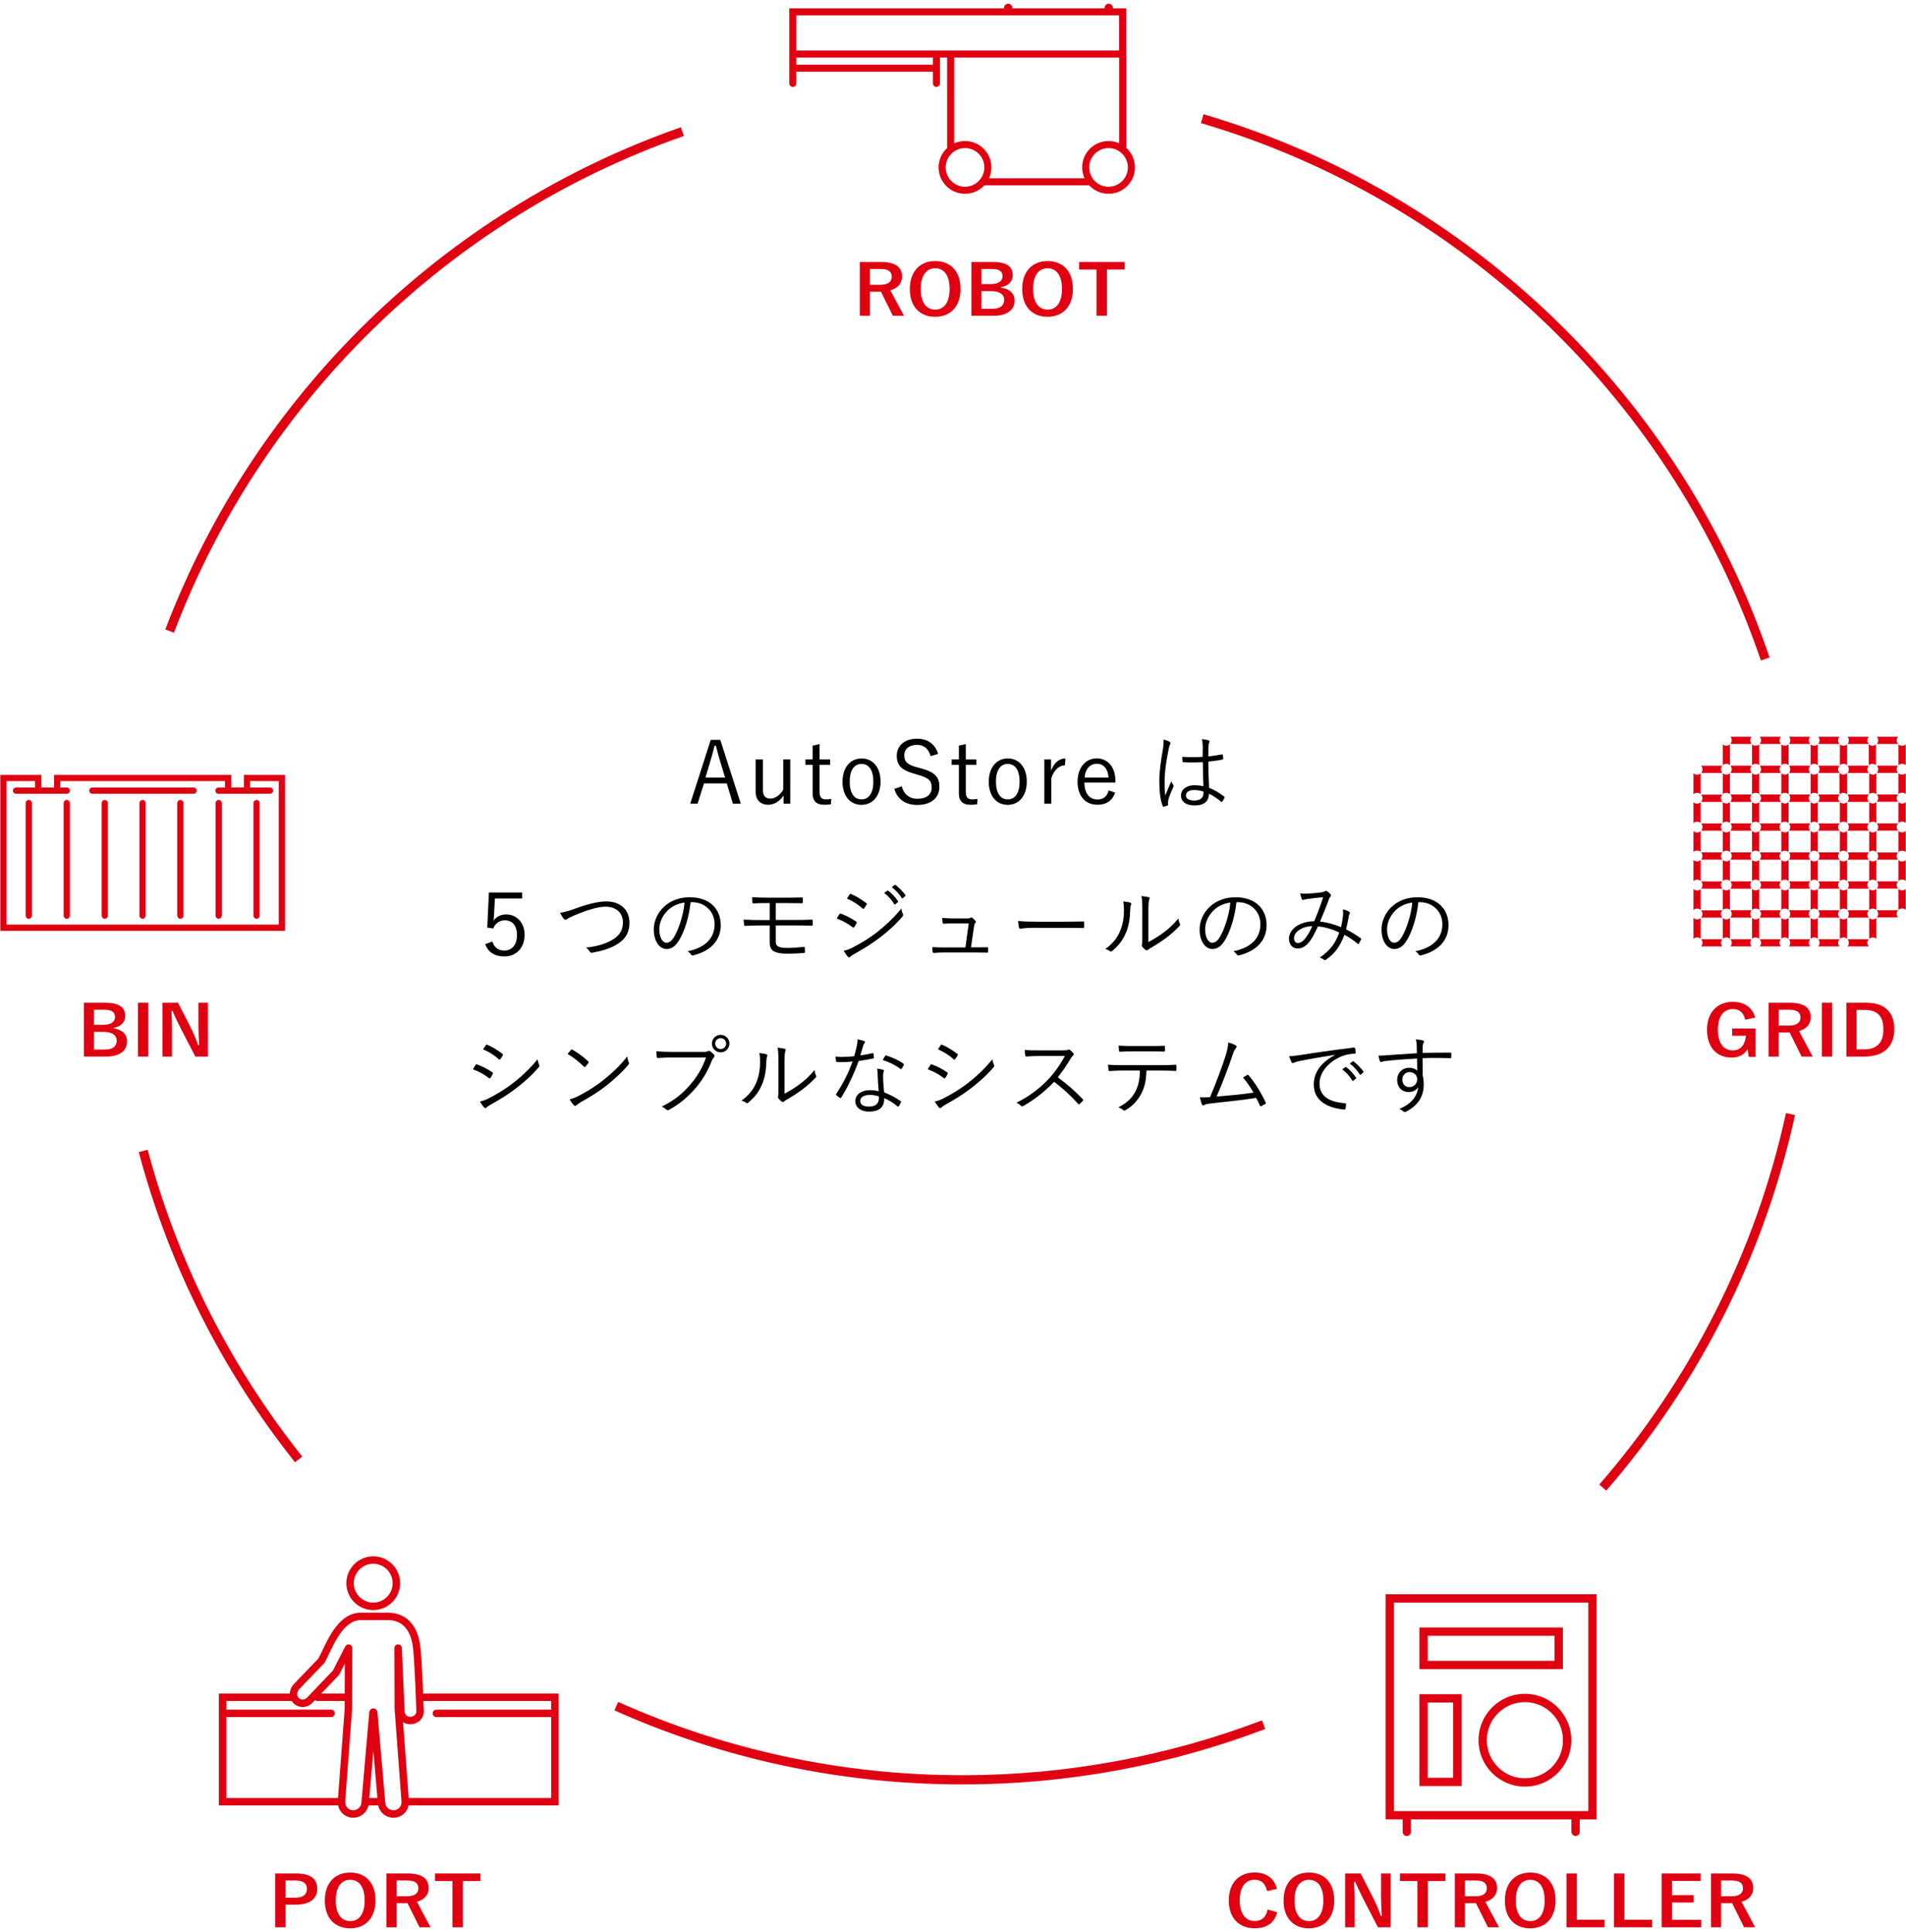 <?xml version="1.0" encoding="utf-8"?>
<!-- Generator: Adobe Illustrator 22.1.0, SVG Export Plug-In . SVG Version: 6.00 Build 0)  -->
<svg version="1.1" id="レイヤー_1" xmlns="http://www.w3.org/2000/svg" xmlns:xlink="http://www.w3.org/1999/xlink" x="0px"
	 y="0px" viewBox="0 0 440 446" enable-background="new 0 0 440 446" xml:space="preserve">
<g>
	<g>
		<path d="M171.017,185.528h-1.82l-1.421-4.681h-5.261l-1.48,4.681h-1.7l4.741-14.743h2.2L171.017,185.528z M166.297,175.906
			c-0.381-1.24-0.681-2.38-1.041-3.78h-0.3c-0.34,1.4-0.64,2.521-1.021,3.761l-1.08,3.601h4.541L166.297,175.906z"/>
		<path d="M182.436,185.528h-1.56v-1.88c-0.82,1.3-2.161,2.12-3.562,2.12c-1.6,0-2.86-0.98-2.86-2.9v-7.562h1.66v7.062
			c0,1.4,0.66,1.98,1.761,1.98c1.04,0,2.24-0.841,2.94-2.061v-6.981h1.62V185.528z"/>
		<path d="M189.195,175.306h2.44v1.26h-2.44v6.302c0,1.14,0.5,1.66,1.42,1.66c0.44,0,0.82-0.02,1.28-0.12l-0.08,1.261
			c-0.56,0.08-1.02,0.1-1.58,0.1c-1.721,0-2.641-0.84-2.641-2.601v-6.602h-1.66v-1.26h1.66v-3.181l1.601-0.36V175.306z"/>
		<path d="M203.276,180.407c0,3.301-1.801,5.382-4.401,5.382s-4.381-2.041-4.381-5.321c0-3.301,1.801-5.382,4.401-5.382
			C201.456,175.085,203.276,177.106,203.276,180.407z M196.154,180.427c0,2.641,1.021,4.101,2.721,4.101s2.74-1.44,2.74-4.101
			c0-2.621-1.02-4.081-2.72-4.081C197.175,176.346,196.154,177.806,196.154,180.427z"/>
		<path d="M214.836,174.545c-0.521-1.8-1.621-2.601-3.121-2.601c-1.84,0-2.961,0.94-2.961,2.381c0,1.54,0.74,2.24,3.062,2.82
			l0.64,0.181c3.521,0.899,4.401,2.16,4.401,4.28c0,2.501-1.801,4.201-5.081,4.201c-2.721,0-4.602-1.26-5.321-3.701l1.72-0.6
			c0.48,1.92,1.86,2.881,3.562,2.881c2.3,0,3.341-1.08,3.341-2.581c0-1.521-0.581-2.261-3.301-2.98l-0.58-0.18
			c-3.201-0.86-4.182-2.061-4.182-4.241c0-2.04,1.601-3.881,4.661-3.881c2.381,0,4.121,1.101,4.901,3.501L214.836,174.545z"/>
		<path d="M222.954,175.306h2.44v1.26h-2.44v6.302c0,1.14,0.5,1.66,1.42,1.66c0.44,0,0.82-0.02,1.28-0.12l-0.08,1.261
			c-0.56,0.08-1.02,0.1-1.58,0.1c-1.721,0-2.641-0.84-2.641-2.601v-6.602h-1.66v-1.26h1.66v-3.181l1.601-0.36V175.306z"/>
		<path d="M237.035,180.407c0,3.301-1.801,5.382-4.401,5.382s-4.381-2.041-4.381-5.321c0-3.301,1.801-5.382,4.401-5.382
			C235.215,175.085,237.035,177.106,237.035,180.407z M229.913,180.427c0,2.641,1.021,4.101,2.721,4.101s2.741-1.44,2.741-4.101
			c0-2.621-1.021-4.081-2.721-4.081C230.933,176.346,229.913,177.806,229.913,180.427z"/>
		<path d="M245.834,176.667c-1.261,0-2.501,1-3.141,3v5.861h-1.62v-10.222h1.56v2.601c0.761-1.961,1.98-2.821,3.321-2.821
			L245.834,176.667z"/>
		<path d="M250.333,180.647c0,2.501,1.181,3.901,3.001,3.901c1.38,0,2.2-0.641,2.601-2.081l1.5,0.5
			c-0.66,1.841-1.98,2.801-4.12,2.801c-2.761,0-4.562-2-4.562-5.321c0-3.261,1.881-5.381,4.421-5.381
			c2.501,0,4.321,1.94,4.321,5.221v0.36H250.333z M255.914,179.487c-0.159-2.061-1.16-3.181-2.72-3.181
			c-1.581,0-2.681,1.24-2.821,3.181H255.914z"/>
		<path d="M270.014,171.245c0.24,0.16,0.26,0.32,0.12,0.541c-0.12,0.199-0.221,0.5-0.32,1c-0.601,2.88-0.96,5.521-0.96,7.381
			c0,1.141-0.021,2.181,0.14,3.461c0.42-1.08,0.88-2.08,1.4-3.261c0.14,0.381,0.3,0.601,0.46,0.82c0.12,0.181,0.101,0.28,0.021,0.44
			c-0.681,1.521-1.12,2.641-1.2,3.16c-0.04,0.36-0.061,0.66-0.021,0.9c0.04,0.141,0,0.2-0.1,0.26c-0.24,0.101-0.601,0.2-0.9,0.261
			c-0.141,0.04-0.2,0-0.26-0.16c-0.66-1.681-0.761-4.001-0.761-5.842c0-2.2,0.34-4.44,0.86-7.501c0.1-0.66,0.16-1.421,0.1-1.98
			C269.094,170.825,269.733,171.065,270.014,171.245z M277.675,175.926c-1.42,0.08-2.88,0.12-4.461,0.02c-0.12,0-0.2-0.02-0.22-0.18
			c-0.04-0.28-0.08-0.7-0.08-1.061c1.66,0.12,3.261,0.101,4.721,0c0-0.74,0.021-1.5,0.021-2.3c0-0.561-0.04-1.101-0.2-1.781
			c0.66,0.061,1.12,0.141,1.54,0.28c0.141,0.061,0.221,0.141,0.221,0.24s-0.021,0.16-0.08,0.28c-0.101,0.18-0.141,0.58-0.16,0.96
			c-0.04,0.7-0.04,1.4-0.04,2.221c1.04-0.101,2.12-0.26,3.16-0.46c0.16-0.04,0.181,0,0.2,0.14c0.04,0.22,0.08,0.561,0.08,0.8
			c0,0.141-0.06,0.221-0.14,0.24c-1.021,0.24-2.221,0.38-3.301,0.48c0.02,2.341,0.08,4.241,0.18,6.041
			c1.301,0.54,2.48,1.221,3.521,2.061c0.101,0.08,0.101,0.12,0.04,0.26c-0.119,0.28-0.319,0.62-0.54,0.881
			c-0.08,0.12-0.16,0.1-0.239,0.02c-0.881-0.74-1.761-1.34-2.801-1.84c-0.08,1.76-1.08,2.7-3.341,2.7
			c-1.881,0-3.121-0.82-3.121-2.28c0-1.48,1.381-2.381,3.081-2.381c0.64,0,1.46,0.08,2.101,0.22
			C277.735,179.827,277.675,177.987,277.675,175.926z M277.815,182.708c-0.761-0.22-1.48-0.34-2.181-0.34
			c-1.12,0-1.86,0.46-1.86,1.28c0,0.72,0.72,1.14,1.92,1.14c1.421,0,2.121-0.64,2.121-1.7V182.708z"/>
		<path d="M120.527,207.406h-6.281l-0.181,3.46c-0.02,0.521-0.08,1.16-0.14,1.661c0.58-0.86,1.66-1.44,2.94-1.44
			c2.341,0,4.241,1.86,4.241,4.7c0,3.121-2.041,5.002-4.661,5.002c-2.2,0-3.761-0.94-4.441-2.841l1.661-0.601
			c0.42,1.421,1.42,2.081,2.76,2.081c1.78,0,2.921-1.341,2.921-3.581c0-2.16-1.061-3.4-2.78-3.4c-1.24,0-2.24,0.68-2.681,1.88
			l-1.4-0.2l0.38-8.102h7.662V207.406z"/>
		<path d="M133.165,209.606c2.681-0.98,5.142-1.521,6.781-1.521c3.321,0,5.361,1.96,5.361,4.921c0,2.48-1.14,4.061-3.28,5.222
			c-1.561,0.859-3.381,1.36-5.361,1.7c-0.28,0.04-0.38-0.061-0.5-0.24c-0.2-0.32-0.48-0.681-0.88-0.94
			c2.58-0.3,4.24-0.82,5.661-1.561c1.82-0.939,2.86-2.24,2.86-4.24c0-2.221-1.561-3.641-4.021-3.641
			c-1.841,0-4.302,0.779-7.522,2.14c-0.76,0.32-1.18,0.561-1.36,0.7c-0.199,0.141-0.3,0.181-0.38,0.181c-0.14,0-0.24-0.08-0.38-0.24
			c-0.24-0.3-0.62-0.88-0.86-1.381C129.965,210.626,130.944,210.426,133.165,209.606z"/>
		<path d="M159.427,208.265c-0.36,3.381-1.381,6.702-2.641,8.742c-0.86,1.46-1.761,2.061-2.941,2.061c-1.5,0-2.92-1.641-2.92-4.541
			c0-1.841,0.84-3.801,2.32-5.181c1.48-1.381,3.48-2.221,6.001-2.221c4.481,0,7.142,2.62,7.142,6.441
			c0,3.261-2.021,5.881-6.361,6.981c-0.24,0.06-0.38,0.02-0.52-0.221c-0.12-0.199-0.381-0.5-0.78-0.739
			c3.961-0.78,6.241-2.921,6.241-6.262c0-2.961-2.301-5.062-5.161-5.062H159.427z M154.125,210.186c-1.34,1.32-1.92,2.961-1.92,4.32
			c0,2.181,0.9,3.121,1.62,3.121c0.68,0,1.28-0.44,1.86-1.46c1.021-1.801,2.08-4.901,2.341-7.822
			C156.466,208.545,155.085,209.226,154.125,210.186z"/>
		<path d="M179.086,212.367h4.181c1.421,0,2.901-0.021,4.121-0.08c0.181,0,0.22,0.06,0.22,0.24c0.021,0.26,0.021,0.66,0,0.92
			c0,0.22-0.06,0.24-0.279,0.24c-1.301-0.04-2.721-0.061-4.062-0.061h-4.181v3.681c0,0.761,0.28,1.061,0.681,1.24
			c0.439,0.2,1.08,0.28,2.12,0.28c1.2,0,2.54-0.14,3.701-0.24c0.159-0.02,0.18,0.04,0.199,0.2c0.021,0.22,0.04,0.58,0.04,0.92
			c0,0.221-0.06,0.261-0.26,0.28c-1.101,0.101-2.421,0.16-3.841,0.16c-1.26,0-2.061-0.12-2.761-0.4c-0.78-0.3-1.28-0.92-1.28-2.18
			v-3.941h-1.601c-1.52,0-2.82,0.04-4,0.101c-0.24,0.02-0.28-0.061-0.32-0.301c-0.04-0.279-0.08-0.78-0.101-1.14
			c1.381,0.08,2.801,0.1,4.441,0.1h1.58v-3.921c-1.62,0-2.66,0.021-3.7,0.08c-0.221,0-0.28-0.06-0.301-0.28
			c-0.02-0.38-0.06-0.8-0.06-1.16c1.2,0.08,2.521,0.12,3.961,0.12h3.78c1.381,0,2.521-0.02,3.701-0.06c0.22,0,0.26,0.06,0.26,0.26
			c0,0.24,0.021,0.561,0.021,0.8c0,0.24-0.061,0.28-0.301,0.28c-1.24-0.02-2.44-0.04-3.681-0.04h-2.28V212.367z"/>
		<path d="M193.764,211.046c0.08-0.141,0.18-0.181,0.34-0.141c1.301,0.48,2.44,1.08,3.521,1.82c0.199,0.141,0.18,0.261,0.1,0.421
			c-0.14,0.279-0.34,0.62-0.521,0.859c-0.12,0.16-0.22,0.181-0.38,0.04c-1.1-0.859-2.36-1.52-3.681-2.021
			C193.404,211.646,193.625,211.247,193.764,211.046z M196.865,218.708c1.841-0.96,3.621-2,5.501-3.44
			c1.721-1.341,3.901-3.281,5.701-5.541c0.08,0.52,0.181,0.84,0.381,1.3c0.1,0.2,0.06,0.36-0.101,0.54
			c-1.68,1.961-3.421,3.481-5.281,4.901c-1.78,1.38-3.74,2.561-5.841,3.741c-0.44,0.239-0.761,0.46-0.96,0.68
			c-0.181,0.18-0.381,0.14-0.561-0.06c-0.26-0.301-0.64-0.86-0.94-1.341C195.465,219.328,196.085,219.108,196.865,218.708z
			 M196.125,206.485c0.12-0.18,0.181-0.18,0.36-0.1c1.24,0.52,2.4,1.26,3.48,2.08c0.181,0.141,0.16,0.221,0.061,0.4
			c-0.16,0.26-0.381,0.64-0.58,0.86c-0.12,0.14-0.2,0.1-0.36-0.04c-0.98-0.9-2.28-1.7-3.581-2.261
			C195.705,207.145,195.925,206.765,196.125,206.485z M204.827,205.625c0.08-0.06,0.14-0.06,0.22,0
			c0.801,0.561,1.681,1.541,2.261,2.421c0.06,0.08,0.04,0.16-0.04,0.22l-0.58,0.48c-0.1,0.08-0.2,0.06-0.26-0.04
			c-0.58-0.98-1.421-1.92-2.32-2.561L204.827,205.625z M206.508,204.304c0.08-0.06,0.14-0.079,0.22-0.02
			c0.8,0.62,1.7,1.5,2.28,2.341c0.061,0.1,0.04,0.16-0.06,0.239l-0.54,0.48c-0.08,0.08-0.16,0.08-0.24-0.04
			c-0.5-0.82-1.36-1.8-2.301-2.5L206.508,204.304z"/>
		<path d="M225.247,218.688c0.88,0,1.681-0.021,2.54-0.021c0.24-0.02,0.301,0.021,0.32,0.261v0.72c-0.02,0.26-0.06,0.26-0.28,0.26
			c-0.939-0.02-1.76-0.04-2.7-0.04h-6.981c-0.8,0-1.7,0.021-2.561,0.101c-0.22,0.02-0.26-0.061-0.28-0.301
			c-0.06-0.26-0.08-0.699-0.08-1.04c1.12,0.08,1.94,0.08,2.86,0.08h4.781l0.761-5.541h-3.381c-0.761,0-1.681,0.021-2.341,0.06
			c-0.2,0.021-0.28-0.02-0.3-0.239c-0.04-0.261-0.08-0.74-0.101-1.101c1.121,0.1,1.961,0.12,2.801,0.12h2.921
			c0.48,0,0.62-0.061,0.8-0.16c0.16-0.08,0.28-0.08,0.421,0.021c0.22,0.159,0.54,0.439,0.739,0.72c0.141,0.2,0.12,0.34-0.04,0.48
			c-0.18,0.159-0.239,0.319-0.279,0.76l-0.721,4.861H225.247z"/>
		<path d="M238.265,214.187c-1.741,0-2.581,0.2-2.701,0.2c-0.18,0-0.28-0.08-0.34-0.28c-0.08-0.34-0.16-0.98-0.2-1.521
			c1.221,0.16,2.761,0.18,4.421,0.18h6.142c1.38,0,2.86-0.02,4.381-0.06c0.24-0.021,0.3,0.02,0.3,0.24c0.021,0.3,0.021,0.72,0,1.04
			c0,0.22-0.06,0.26-0.3,0.24c-1.5-0.04-2.98-0.04-4.321-0.04H238.265z"/>
		<path d="M260.945,208.385c0.221,0.08,0.24,0.261,0.141,0.5c-0.12,0.28-0.181,0.761-0.2,1.561c-0.08,2.28-0.5,4.001-1.24,5.481
			c-0.721,1.5-1.681,2.561-2.86,3.561c-0.221,0.2-0.4,0.22-0.561,0.08c-0.3-0.24-0.641-0.38-1.061-0.5
			c1.36-0.98,2.501-2.16,3.221-3.721c0.66-1.4,1.08-3.021,1.08-5.182c0-0.88-0.02-1.4-0.18-2.08
			C259.985,208.145,260.605,208.265,260.945,208.385z M265.106,217.467c1.32-0.7,2.341-1.34,3.4-2.12
			c1.161-0.82,2.361-1.921,3.541-3.341c0.04,0.44,0.141,0.88,0.34,1.26c0.08,0.181,0.101,0.301-0.12,0.521
			c-1,1.021-2.08,2-3.16,2.801c-1.08,0.78-2.2,1.521-3.461,2.24c-0.38,0.22-0.5,0.28-0.66,0.44c-0.18,0.16-0.38,0.16-0.54,0.02
			c-0.28-0.22-0.58-0.5-0.78-0.78c-0.12-0.18-0.08-0.319-0.04-0.5c0.061-0.24,0.08-0.62,0.08-1.98v-5.681
			c0-1.921-0.06-2.861-0.2-3.501c0.54,0.06,1.301,0.16,1.661,0.26c0.3,0.101,0.239,0.301,0.119,0.58
			c-0.119,0.28-0.18,1.021-0.18,2.641V217.467z"/>
		<path d="M285.427,208.265c-0.36,3.381-1.381,6.702-2.641,8.742c-0.86,1.46-1.761,2.061-2.941,2.061c-1.5,0-2.92-1.641-2.92-4.541
			c0-1.841,0.84-3.801,2.32-5.181c1.48-1.381,3.48-2.221,6.001-2.221c4.481,0,7.142,2.62,7.142,6.441
			c0,3.261-2.021,5.881-6.361,6.981c-0.24,0.06-0.38,0.02-0.52-0.221c-0.12-0.199-0.381-0.5-0.78-0.739
			c3.961-0.78,6.241-2.921,6.241-6.262c0-2.961-2.301-5.062-5.161-5.062H285.427z M280.125,210.186c-1.34,1.32-1.92,2.961-1.92,4.32
			c0,2.181,0.9,3.121,1.62,3.121c0.68,0,1.28-0.44,1.86-1.46c1.021-1.801,2.08-4.901,2.341-7.822
			C282.466,208.545,281.085,209.226,280.125,210.186z"/>
		<path d="M310.047,211.207c0.04-0.461,0.021-0.86-0.06-1.28c0.66,0.14,1.2,0.34,1.5,0.56c0.16,0.101,0.181,0.26,0.101,0.4
			c-0.101,0.14-0.181,0.3-0.221,0.6c-0.14,0.9-0.38,2.101-0.62,3.041c1.141,0.58,2.32,1.28,3.381,2.061
			c0.12,0.06,0.12,0.14,0.08,0.26c-0.14,0.28-0.36,0.74-0.521,1c-0.08,0.12-0.18,0.08-0.26,0c-1.12-0.92-2.101-1.54-3.061-2.061
			c-1,2.601-2.101,4.222-4.201,5.702c-0.24,0.18-0.319,0.199-0.5,0.079c-0.28-0.26-0.6-0.399-1.021-0.5
			c2.521-1.74,3.661-3.381,4.521-5.801c-1.42-0.7-3.061-1.24-4.921-1.42c-0.9,1.939-1.521,3.08-2.2,3.82
			c-0.78,0.9-1.581,1.28-2.461,1.28c-1,0-2.021-0.7-2.021-2.261c0-2.22,2.48-4.001,5.821-4.021c0.76-1.841,1.4-3.4,2.061-5.562
			c-1.381,0.141-2.82,0.301-3.521,0.4c-0.48,0.06-0.721,0.14-0.881,0.18c-0.08,0.04-0.16,0.061-0.24,0.061
			c-0.119,0-0.18-0.04-0.239-0.12c-0.141-0.28-0.28-0.78-0.421-1.44c0.541,0.12,0.961,0.14,1.741,0.1
			c0.88-0.04,1.96-0.14,3.061-0.279c0.5-0.08,0.74-0.141,0.92-0.28c0.14-0.12,0.32-0.101,0.42-0.04c0.32,0.2,0.641,0.48,0.86,0.76
			c0.16,0.2,0.16,0.341,0,0.48c-0.2,0.2-0.3,0.5-0.48,0.96c-0.66,1.841-1.28,3.261-1.94,4.861c1.681,0.16,3.301,0.64,4.861,1.28
			C309.806,213.006,309.967,212.086,310.047,211.207z M298.724,216.567c0,0.66,0.34,1.12,0.9,1.12c0.48,0,1.04-0.26,1.62-0.979
			c0.42-0.5,1.061-1.461,1.7-2.921C300.545,213.867,298.724,215.126,298.724,216.567z"/>
		<path d="M327.427,208.265c-0.36,3.381-1.381,6.702-2.641,8.742c-0.86,1.46-1.761,2.061-2.941,2.061c-1.5,0-2.92-1.641-2.92-4.541
			c0-1.841,0.84-3.801,2.32-5.181c1.48-1.381,3.48-2.221,6.001-2.221c4.481,0,7.142,2.62,7.142,6.441
			c0,3.261-2.021,5.881-6.361,6.981c-0.24,0.06-0.38,0.02-0.52-0.221c-0.12-0.199-0.381-0.5-0.78-0.739
			c3.961-0.78,6.241-2.921,6.241-6.262c0-2.961-2.301-5.062-5.161-5.062H327.427z M322.125,210.186c-1.34,1.32-1.92,2.961-1.92,4.32
			c0,2.181,0.9,3.121,1.62,3.121c0.68,0,1.28-0.44,1.86-1.46c1.021-1.801,2.08-4.901,2.341-7.822
			C324.466,208.545,323.085,209.226,322.125,210.186z"/>
		<path d="M109.785,245.846c0.08-0.141,0.18-0.181,0.34-0.141c1.3,0.48,2.44,1.081,3.521,1.821c0.2,0.14,0.18,0.26,0.1,0.42
			c-0.14,0.279-0.34,0.62-0.52,0.86c-0.12,0.159-0.22,0.18-0.38,0.04c-1.101-0.86-2.36-1.521-3.681-2.021
			C109.425,246.446,109.644,246.046,109.785,245.846z M112.886,253.507c1.84-0.96,3.62-2,5.501-3.44
			c1.721-1.34,3.9-3.28,5.701-5.541c0.08,0.52,0.18,0.84,0.38,1.3c0.101,0.2,0.061,0.36-0.1,0.54
			c-1.681,1.961-3.421,3.481-5.281,4.901c-1.78,1.381-3.741,2.561-5.842,3.741c-0.439,0.239-0.76,0.46-0.96,0.68
			c-0.18,0.181-0.38,0.141-0.56-0.06c-0.261-0.301-0.641-0.86-0.94-1.341C111.485,254.127,112.105,253.908,112.886,253.507z
			 M112.145,241.285c0.12-0.18,0.18-0.18,0.359-0.1c1.24,0.521,2.401,1.26,3.481,2.08c0.18,0.141,0.16,0.221,0.06,0.4
			c-0.16,0.26-0.38,0.641-0.58,0.86c-0.12,0.14-0.2,0.1-0.36-0.04c-0.979-0.9-2.28-1.7-3.58-2.261
			C111.725,241.945,111.945,241.565,112.145,241.285z"/>
		<path d="M131.805,242.366c0.141-0.141,0.24-0.12,0.36-0.04c1.12,0.62,2.44,1.56,3.601,2.66c0.141,0.14,0.16,0.22,0.061,0.38
			c-0.16,0.24-0.521,0.7-0.681,0.86c-0.12,0.14-0.18,0.16-0.32,0.021c-1.18-1.161-2.5-2.181-3.801-2.961
			C131.285,242.965,131.585,242.605,131.805,242.366z M133.605,252.967c2.16-1.14,3.921-2.22,5.781-3.721
			c2.021-1.66,3.681-3.141,5.401-5.381c0.08,0.56,0.199,0.94,0.34,1.32c0.12,0.26,0.1,0.42-0.141,0.7
			c-1.34,1.58-3.101,3.181-4.86,4.601c-1.7,1.36-3.701,2.641-6.002,3.901c-0.54,0.319-0.92,0.62-1.1,0.78
			c-0.2,0.18-0.36,0.18-0.54-0.021c-0.301-0.32-0.66-0.8-0.98-1.36C132.285,253.568,132.885,253.328,133.605,252.967z"/>
		<path d="M155.325,244.106c-1.18,0-2.28,0.04-3.36,0.12c-0.24,0.02-0.32-0.061-0.36-0.32c-0.02-0.28-0.08-0.9-0.1-1.24
			c1.24,0.12,2.36,0.16,3.841,0.16h7.081c0.58,0,0.78-0.061,1-0.181c0.16-0.1,0.36-0.08,0.521,0.021c0.34,0.24,0.66,0.54,0.9,0.82
			c0.16,0.22,0.14,0.439-0.061,0.62c-0.18,0.16-0.3,0.359-0.439,0.68c-0.961,2.541-2.36,4.801-3.921,6.562
			c-1.62,1.82-3.461,3.461-5.941,4.821c-0.24,0.16-0.5,0.16-0.681-0.04c-0.239-0.24-0.62-0.5-1.04-0.681
			c3.061-1.52,4.781-3.021,6.462-4.94c1.5-1.681,2.92-3.901,3.761-6.401H155.325z M168.389,240.905c0,1.12-0.9,2.021-2.021,2.021
			s-2.021-0.9-2.021-2.021s0.9-2.021,2.021-2.021S168.389,239.785,168.389,240.905z M165.107,240.905c0,0.7,0.561,1.261,1.261,1.261
			s1.26-0.561,1.26-1.261s-0.56-1.26-1.26-1.26S165.107,240.205,165.107,240.905z"/>
		<path d="M176.945,243.385c0.221,0.08,0.24,0.261,0.141,0.5c-0.12,0.28-0.181,0.761-0.2,1.561c-0.08,2.28-0.5,4.001-1.24,5.481
			c-0.721,1.5-1.681,2.561-2.86,3.561c-0.221,0.2-0.4,0.22-0.561,0.08c-0.3-0.24-0.641-0.38-1.061-0.5
			c1.36-0.98,2.501-2.16,3.221-3.721c0.66-1.4,1.08-3.021,1.08-5.182c0-0.88-0.02-1.4-0.18-2.08
			C175.985,243.145,176.605,243.265,176.945,243.385z M181.106,252.467c1.32-0.7,2.341-1.34,3.4-2.12
			c1.161-0.82,2.361-1.921,3.541-3.341c0.04,0.44,0.141,0.88,0.34,1.26c0.08,0.181,0.101,0.301-0.12,0.521
			c-1,1.021-2.08,2-3.16,2.801c-1.08,0.78-2.2,1.521-3.461,2.24c-0.38,0.22-0.5,0.28-0.66,0.44c-0.18,0.16-0.38,0.16-0.54,0.02
			c-0.28-0.22-0.58-0.5-0.78-0.78c-0.12-0.18-0.08-0.319-0.04-0.5c0.061-0.24,0.08-0.62,0.08-1.98v-5.681
			c0-1.921-0.06-2.861-0.2-3.501c0.54,0.06,1.301,0.16,1.661,0.26c0.3,0.101,0.239,0.301,0.119,0.58
			c-0.119,0.28-0.18,1.021-0.18,2.641V252.467z"/>
		<path d="M201.387,243.125c0.18-0.04,0.239,0,0.26,0.12c0.04,0.24,0.08,0.6,0.1,0.86c0.021,0.18-0.02,0.22-0.18,0.24
			c-1.08,0.22-2.16,0.399-3.341,0.58c-1.16,3.141-2.601,6.161-4.021,8.441c-0.101,0.16-0.2,0.14-0.32,0.06
			c-0.3-0.18-0.62-0.42-0.8-0.6c-0.12-0.101-0.12-0.18-0.021-0.34c1.66-2.501,2.801-4.861,3.761-7.442
			c-0.86,0.08-1.66,0.141-2.521,0.141c-0.3,0-0.6,0-1.061-0.04c-0.18-0.021-0.199-0.04-0.239-0.24c-0.061-0.26-0.101-0.62-0.12-1
			c0.64,0.06,1.16,0.08,1.58,0.08c0.92,0,1.74-0.061,2.721-0.16c0.24-0.76,0.42-1.5,0.6-2.341c0.12-0.58,0.181-0.979,0.16-1.561
			c0.58,0.101,1.16,0.24,1.561,0.4c0.12,0.04,0.18,0.12,0.18,0.22c0,0.101-0.04,0.181-0.159,0.301c-0.101,0.12-0.16,0.26-0.28,0.62
			c-0.221,0.72-0.44,1.46-0.641,2.16C199.506,243.505,200.366,243.366,201.387,243.125z M202.606,247.966c0-0.4-0.02-0.76-0.12-1.28
			c0.54,0.061,0.94,0.12,1.36,0.26c0.141,0.04,0.221,0.12,0.221,0.24c0,0.08-0.04,0.181-0.12,0.36c-0.08,0.22-0.08,0.54-0.08,0.94
			c0,1.2,0.1,2.4,0.24,3.681c1.46,0.58,2.58,1.16,3.78,2c0.16,0.101,0.14,0.16,0.08,0.32c-0.1,0.26-0.32,0.62-0.48,0.88
			c-0.1,0.141-0.199,0.12-0.319,0.021c-0.9-0.8-1.98-1.42-3.041-1.9c0.02,2.021-1,3.12-3.581,3.12c-1.521,0-3.101-0.779-3.101-2.44
			c0-1.5,1.44-2.521,3.401-2.521c0.6,0,1.38,0.101,2,0.24C202.726,250.647,202.627,249.046,202.606,247.966z M200.906,252.748
			c-1.601,0-2.32,0.62-2.32,1.36c0,0.92,0.74,1.34,2.061,1.34c1.64,0,2.24-0.859,2.24-1.88c0-0.26,0-0.38-0.021-0.48
			C202.246,252.887,201.547,252.748,200.906,252.748z M204.306,243.786c0.101-0.16,0.16-0.18,0.341-0.12
			c1.34,0.42,2.78,1.061,3.921,1.881c0.14,0.119,0.14,0.199,0.039,0.359c-0.119,0.261-0.3,0.58-0.46,0.801
			c-0.1,0.14-0.16,0.12-0.279,0.04c-1.161-0.881-2.641-1.601-4.081-2.041C203.987,244.366,204.146,244.026,204.306,243.786z"/>
		<path d="M214.785,245.846c0.08-0.141,0.18-0.181,0.34-0.141c1.3,0.48,2.44,1.081,3.521,1.821c0.2,0.14,0.18,0.26,0.1,0.42
			c-0.14,0.279-0.34,0.62-0.52,0.86c-0.12,0.159-0.22,0.18-0.38,0.04c-1.101-0.86-2.36-1.521-3.681-2.021
			C214.425,246.446,214.644,246.046,214.785,245.846z M217.886,253.507c1.84-0.96,3.62-2,5.501-3.44
			c1.721-1.34,3.9-3.28,5.701-5.541c0.08,0.52,0.18,0.84,0.38,1.3c0.101,0.2,0.061,0.36-0.1,0.54
			c-1.681,1.961-3.421,3.481-5.281,4.901c-1.78,1.381-3.741,2.561-5.842,3.741c-0.439,0.239-0.76,0.46-0.96,0.68
			c-0.18,0.181-0.38,0.141-0.56-0.06c-0.261-0.301-0.641-0.86-0.94-1.341C216.485,254.127,217.105,253.908,217.886,253.507z
			 M217.145,241.285c0.12-0.18,0.18-0.18,0.359-0.1c1.24,0.521,2.401,1.26,3.481,2.08c0.18,0.141,0.16,0.221,0.06,0.4
			c-0.16,0.26-0.38,0.641-0.58,0.86c-0.12,0.14-0.2,0.1-0.36-0.04c-0.979-0.9-2.28-1.7-3.58-2.261
			C216.725,241.945,216.945,241.565,217.145,241.285z"/>
		<path d="M245.467,242.465c0.68,0,0.9-0.021,1.141-0.16c0.12-0.08,0.26-0.04,0.399,0.061c0.28,0.22,0.58,0.52,0.82,0.819
			c0.12,0.16,0.08,0.301-0.1,0.461c-0.2,0.159-0.38,0.399-0.58,0.739c-0.881,1.501-1.9,2.981-2.961,4.302
			c2.061,1.5,3.921,3.101,5.741,5.021c0.18,0.16,0.18,0.221,0.02,0.42c-0.22,0.261-0.479,0.5-0.72,0.721
			c-0.14,0.12-0.22,0.12-0.36-0.04c-1.68-1.921-3.58-3.621-5.521-5.081c-2.281,2.36-4.682,4.221-7.142,5.581
			c-0.221,0.12-0.34,0.14-0.5-0.04c-0.261-0.3-0.62-0.5-1.041-0.72c3.021-1.501,5.382-3.341,7.362-5.422
			c1.3-1.38,2.62-3.16,3.801-5.361h-6.021c-1.12,0-1.98,0.061-2.881,0.12c-0.18,0-0.2-0.06-0.24-0.22
			c-0.06-0.28-0.12-0.88-0.12-1.28c0.98,0.08,1.861,0.08,3.102,0.08H245.467z"/>
		<path d="M264.666,247.126c-0.1,2.28-0.38,3.801-1.2,5.321c-0.84,1.62-2,2.86-3.54,3.761c-0.261,0.16-0.44,0.24-0.62,0.06
			c-0.301-0.28-0.7-0.479-1.121-0.66c2.001-1.04,3.102-2.08,3.921-3.66c0.74-1.381,1.001-2.861,1.041-4.821h-4.081
			c-1,0-2.041,0.06-2.881,0.12c-0.22,0.02-0.24-0.061-0.28-0.301c-0.06-0.319-0.1-0.819-0.12-1.16
			c1.16,0.08,2.161,0.101,3.281,0.101h8.662c1.38,0,2.4-0.021,3.641-0.101c0.18,0,0.22,0.08,0.22,0.32v0.84
			c0,0.2-0.08,0.261-0.26,0.261c-1.16-0.04-2.301-0.08-3.581-0.08H264.666z M261.445,242.706c-0.88,0-1.88,0.02-2.86,0.08
			c-0.2,0.02-0.24-0.061-0.26-0.261c-0.04-0.319-0.08-0.779-0.101-1.16c1.181,0.08,2.321,0.101,3.221,0.101h3.881
			c1.061,0,2.321,0,3.381-0.061c0.181-0.02,0.221,0.061,0.221,0.261c0.02,0.26,0.02,0.56,0,0.8c0,0.24-0.04,0.28-0.24,0.28
			c-1.08-0.04-2.32-0.04-3.361-0.04H261.445z"/>
		<path d="M285.326,241.345c0.181,0.12,0.2,0.34-0.02,0.6c-0.24,0.261-0.48,0.721-0.721,1.461c-0.979,2.92-2.34,6.562-3.74,9.722
			c2.7-0.22,5.881-0.5,8.521-0.9c-0.66-1.18-1.48-2.4-2.421-3.5c0.32-0.181,0.641-0.4,0.94-0.561c0.2-0.12,0.28-0.06,0.4,0.1
			c1.48,1.741,2.86,4.021,3.881,6.182c0.1,0.18,0.04,0.3-0.101,0.4c-0.3,0.18-0.6,0.34-0.88,0.479c-0.16,0.08-0.26,0.04-0.36-0.18
			c-0.26-0.56-0.54-1.16-0.84-1.7c-3.141,0.48-6.302,0.82-9.842,1.2c-1.461,0.16-1.82,0.26-2.041,0.38
			c-0.279,0.181-0.52,0.2-0.64-0.08s-0.3-0.92-0.48-1.66c0.721,0.06,1.381,0.04,2.36-0.02c1.44-3.421,2.901-7.342,3.581-9.542
			c0.46-1.48,0.58-2.321,0.62-3.081C284.286,240.845,284.966,241.105,285.326,241.345z"/>
		<path d="M308.146,243.505c-3,0.48-5.601,0.9-8.121,1.421c-0.721,0.14-0.961,0.22-1.2,0.34c-0.141,0.06-0.261,0.14-0.381,0.14
			s-0.22-0.08-0.279-0.18c-0.2-0.4-0.381-0.88-0.561-1.421c0.72,0,1.24-0.06,2.48-0.239c2.98-0.48,7.042-1.081,12.402-1.741
			c0.2-0.02,0.301,0.04,0.341,0.16c0.06,0.261,0.119,0.74,0.119,1.001c0,0.18-0.06,0.22-0.26,0.239
			c-1.08,0.061-1.88,0.181-2.921,0.601c-2.92,1.16-5.16,3.621-5.16,6.301c0,3.321,2.9,4.302,5.82,4.541
			c0.261,0.021,0.32,0.061,0.32,0.221c0,0.22-0.06,0.68-0.12,0.96c-0.04,0.22-0.1,0.3-0.319,0.28c-3.381-0.3-7.021-1.74-7.021-5.781
			c0-2.82,1.74-5.142,4.881-6.802L308.146,243.505z M310.587,246.326c0.061-0.039,0.12-0.039,0.2,0.021
			c0.801,0.561,1.681,1.54,2.261,2.421c0.06,0.08,0.04,0.159-0.04,0.22l-0.58,0.48c-0.101,0.079-0.2,0.06-0.26-0.04
			c-0.58-0.98-1.421-1.921-2.321-2.561L310.587,246.326z M312.248,245.026c0.079-0.06,0.14-0.08,0.22-0.021
			c0.8,0.621,1.7,1.501,2.28,2.341c0.061,0.101,0.04,0.16-0.06,0.24l-0.54,0.48c-0.08,0.08-0.16,0.08-0.24-0.04
			c-0.5-0.82-1.36-1.801-2.301-2.501L312.248,245.026z"/>
		<path d="M335.028,244.066c0,0.18-0.061,0.2-0.261,0.2c-2.14-0.061-4.101-0.08-6.361,0c0,1.26,0,2.641,0.021,3.98
			c0.16,0.62,0.24,1.34,0.24,2.101c0,2.521-1.081,4.661-3.901,6.182c-0.2,0.119-0.36,0.18-0.46,0.18c-0.12,0-0.24-0.061-0.36-0.16
			c-0.22-0.2-0.58-0.44-0.92-0.561c2.86-1.18,4.181-3.021,4.361-5.041c-0.44,0.761-1.301,1.141-2.201,1.141
			c-1.38,0-2.641-0.92-2.641-2.82c0-1.701,1.261-2.781,2.741-2.781c0.76,0,1.46,0.221,1.88,0.681c-0.02-0.98-0.02-1.881-0.04-2.82
			c-2.86,0.159-5.561,0.359-7.461,0.6c-0.48,0.06-0.721,0.2-0.881,0.2c-0.12,0-0.2-0.061-0.239-0.2c-0.12-0.26-0.221-0.74-0.32-1.28
			c0.68,0.04,1.34-0.02,2.521-0.12c1.62-0.12,3.681-0.26,6.341-0.42c-0.02-0.82-0.02-1.221-0.04-1.86
			c-0.02-0.5-0.06-0.82-0.199-1.341c0.6,0.04,1.18,0.141,1.52,0.221c0.221,0.06,0.36,0.16,0.36,0.3c0,0.12-0.06,0.22-0.14,0.36
			c-0.08,0.14-0.12,0.28-0.141,0.54c-0.04,0.44-0.04,0.82-0.04,1.7c2.221-0.06,4.182-0.06,6.401-0.06c0.181,0,0.221,0.02,0.221,0.22
			V244.066z M323.725,249.227c0,1.1,0.72,1.72,1.62,1.72c1.12,0,1.82-0.859,1.82-1.76c0-1-0.74-1.7-1.78-1.7
			C324.506,247.487,323.725,248.147,323.725,249.227z"/>
	</g>
</g>
<g>
	<path fill="none" stroke="#DF0011" stroke-width="2.126" stroke-miterlimit="10" d="M407.497,152.116
		c-20.371-59.914-68.98-106.764-129.968-124.721"/>
	<path fill="none" stroke="#DF0011" stroke-width="2.126" stroke-miterlimit="10" d="M370.003,343.388
		c21.047-24.243,36.218-53.717,43.329-86.207"/>
	<path fill="none" stroke="#DF0011" stroke-width="2.126" stroke-miterlimit="10" d="M142.268,393.849
		c24.397,10.924,51.435,17.006,79.896,17.006c24.489,0,47.921-4.511,69.528-12.726"/>
	<path fill="none" stroke="#DF0011" stroke-width="2.126" stroke-miterlimit="10" d="M33.056,265.678
		c7.02,26.339,19.392,50.492,35.887,71.222"/>
	<path fill="none" stroke="#DF0011" stroke-width="2.126" stroke-miterlimit="10" d="M157.529,30.379
		C103.063,49.432,59.594,91.878,39.159,145.678"/>
</g>
<g>
	<path fill="#DF0011" d="M50.526,390.937v25.828h27.526c0.121,0.57,0.377,1.104,0.756,1.56c0.615,0.74,1.483,1.19,2.444,1.267
		c0.023,0.002,0.046,0.003,0.068,0.003h0.242c1.698,0,3.162-1.212,3.511-2.829h2.23c0.161,0.784,0.579,1.484,1.205,2.004
		c0.654,0.544,1.469,0.835,2.32,0.835c0.1,0,0.2-0.004,0.3-0.012c0.961-0.077,1.829-0.527,2.444-1.267
		c0.379-0.456,0.635-0.99,0.756-1.559h34.618v-25.828H97.694c-0.005,0-0.01,0-0.014,0c-0.153-3.804-0.417-9.447-0.697-11.221
		c-0.658-4.733-3.368-7.447-7.436-7.447h-6.264c-1.138,0-2.231,0.32-3.249,0.95c-0.861,0.533-1.659,1.273-2.441,2.263
		c-1.371,1.734-2.401,3.895-3.228,5.631c-0.303,0.635-0.59,1.237-0.85,1.725l-5.762,5.989c-0.02,0.02-0.038,0.042-0.055,0.064
		c-0.505,0.64-0.781,1.347-0.814,2.046H50.526z M127.23,415.049H94.346l-1.302-17.493c0.612,0.39,1.365,0.545,2.127,0.436
		c0.788-0.112,1.492-0.491,1.981-1.067c0.543-0.64,0.778-1.486,0.662-2.388c-0.007-0.201-0.03-0.895-0.067-1.885h29.484v2.008
		h-26.495c-0.474,0-0.858,0.384-0.858,0.858c0,0.474,0.384,0.858,0.858,0.858h26.495V415.049z M85.249,415.049l0.94-10.838
		l0.94,10.838H85.249z M79.688,416.03c0.006-0.04,0.009-0.082,0.009-0.124c0-0.022-0.001-0.044-0.003-0.066c0,0,0,0,0-0.001
		c0-0.002,0-0.003,0-0.005l1.589-21.349c0.002-0.02,0.002-0.041,0.002-0.061l0.044-13.975c0.001-0.397-0.27-0.743-0.655-0.836
		c-0.385-0.094-0.785,0.089-0.966,0.442l-2.866,5.594l-5.647,5.895c-0.019,0.02-0.037,0.041-0.054,0.062
		c-0.425,0.539-0.941,0.794-1.454,0.72c-0.41-0.059-0.777-0.329-0.962-0.698c-0.018-0.091-0.05-0.177-0.094-0.256
		c-0.106-0.434,0.028-0.919,0.388-1.389l5.812-6.041c0.053-0.055,0.099-0.117,0.135-0.185c0.296-0.545,0.612-1.206,0.945-1.907
		c0.791-1.658,1.774-3.722,3.026-5.305c1.362-1.724,2.783-2.561,4.344-2.561h6.264c1.634,0,2.957,0.54,3.932,1.604
		c0.926,1.011,1.55,2.522,1.806,4.37c0.001,0.006,0.002,0.011,0.003,0.017c0.41,2.579,0.809,14.539,0.813,14.66
		c0.001,0.031,0.004,0.062,0.008,0.092c0.063,0.44-0.026,0.805-0.264,1.085c-0.214,0.252-0.547,0.427-0.915,0.479
		c-0.605,0.086-1.358-0.153-1.512-1.102l-0.654-14.781c-0.02-0.459-0.399-0.82-0.857-0.82c-0.007,0-0.014,0-0.021,0
		c-0.467,0.011-0.839,0.393-0.837,0.86l0.044,13.975c0,0.02,0.001,0.041,0.002,0.061l1.589,21.349c0,0.002,0,0.003,0,0.005
		c0,0,0,0,0,0.001c-0.002,0.022-0.003,0.044-0.003,0.066c0,0.042,0.003,0.083,0.009,0.124c-0.006,0.441-0.159,0.861-0.439,1.197
		c-0.317,0.382-0.765,0.614-1.261,0.654c-0.51,0.041-1.003-0.113-1.387-0.432c-0.382-0.317-0.614-0.765-0.654-1.261
		c0-0.002,0-0.004,0-0.006l-1.813-20.906c-0.028-0.506-0.442-0.908-0.947-0.908c-0.505,0-0.919,0.403-0.947,0.908l-1.813,20.906
		c-0.081,0.935-0.919,1.697-1.868,1.697h-0.205c-0.484-0.047-0.92-0.277-1.23-0.651C79.847,416.891,79.694,416.471,79.688,416.03z
		 M79.582,390.937h-5.427l4.014-4.19c0.058-0.06,0.106-0.128,0.144-0.202l1.29-2.519L79.582,390.937z M52.241,415.049v-18.673
		h24.174c0.474,0,0.858-0.384,0.858-0.858c0-0.474-0.384-0.858-0.858-0.858H52.241v-2.008h15.094
		c0.463,0.736,1.231,1.246,2.107,1.373c1.116,0.162,2.215-0.32,3.021-1.322l0.237-0.247c0.148,0.123,0.339,0.196,0.546,0.196h6.331
		l-0.005,1.737l-1.538,20.66H52.241z"/>
	<path fill="#DF0011" d="M90.545,369.852c1.172-1.172,1.817-2.729,1.817-4.386c0-1.657-0.645-3.214-1.817-4.386
		c-1.171-1.172-2.729-1.817-4.386-1.817c-1.657,0-3.214,0.645-4.386,1.817c-1.171,1.172-1.817,2.729-1.817,4.386
		c0,1.657,0.645,3.214,1.817,4.386c1.171,1.171,2.729,1.817,4.386,1.817C87.816,371.668,89.373,371.023,90.545,369.852z
		 M90.646,365.466c0,2.474-2.013,4.487-4.487,4.487c-2.474,0-4.487-2.013-4.487-4.487c0-2.474,2.013-4.487,4.487-4.487
		C88.633,360.979,90.646,362.992,90.646,365.466z"/>
</g>
<g>
	<path fill="#DF0011" d="M404.458,178.495v0.03v4.779v0.024c0.22-0.196,0.51-0.316,0.828-0.316c0.321,0,0.614,0.122,0.835,0.321
		v-0.03v-4.784v-0.024c-0.221,0.198-0.512,0.319-0.831,0.319C404.97,178.813,404.679,178.692,404.458,178.495z"/>
	<path fill="#DF0011" d="M411.119,196.786h-0.021c0.004-0.005,0.008-0.009,0.012-0.014h-4.889c0.004,0.005,0.008,0.009,0.012,0.014
		h-0.007c0.122,0.137,0.214,0.301,0.266,0.481c0.03,0.106,0.046,0.218,0.046,0.333c0,0.321-0.122,0.613-0.321,0.834h0.014
		c-0.004,0.005-0.008,0.009-0.012,0.014h4.91c-0.177-0.195-0.293-0.446-0.318-0.721C410.777,197.366,410.9,197.032,411.119,196.786z
		"/>
	<path fill="#DF0011" d="M417.981,178.507v0.014v4.769v0.04c0.221-0.198,0.512-0.319,0.831-0.319s0.611,0.121,0.831,0.319v-0.014
		v-4.795v-0.04c-0.222,0.206-0.52,0.332-0.846,0.332C418.486,178.813,418.2,178.697,417.981,178.507z"/>
	<path fill="#DF0011" d="M411.22,178.497v0.037v4.766v0.018c0.219-0.19,0.505-0.306,0.817-0.306c0.326,0,0.623,0.126,0.846,0.332
		v-0.037v-4.798v-0.017c-0.221,0.2-0.514,0.321-0.835,0.321C411.73,178.813,411.44,178.694,411.22,178.497z"/>
	<path fill="#DF0011" d="M437.839,184.229c0-0.318,0.12-0.608,0.316-0.828h-4.893c0.196,0.22,0.316,0.51,0.316,0.828
		c0,0.321-0.122,0.613-0.321,0.835h4.904C437.961,184.842,437.839,184.55,437.839,184.229z"/>
	<path fill="#DF0011" d="M438.158,191.742c-0.198-0.221-0.319-0.512-0.319-0.831c0-0.319,0.121-0.61,0.319-0.831h-4.898
		c0.198,0.221,0.319,0.512,0.319,0.831c0,0.319-0.121,0.611-0.319,0.831H438.158z"/>
	<path fill="#DF0011" d="M433.259,176.75c0.198,0.221,0.319,0.512,0.319,0.831c0,0.319-0.121,0.611-0.319,0.831h4.898
		c-0.198-0.221-0.319-0.512-0.319-0.831c0-0.319,0.121-0.611,0.319-0.831H433.259z"/>
	<path fill="#DF0011" d="M431.403,176.637c0.221-0.198,0.512-0.318,0.831-0.318c0.319,0,0.611,0.121,0.832,0.319v-4.813
		c-0.221,0.198-0.513,0.319-0.832,0.319c-0.319,0-0.61-0.12-0.831-0.318V176.637z"/>
	<path fill="#DF0011" d="M404.458,191.825v0.03v4.803v0.033c0.221-0.198,0.512-0.318,0.831-0.318c0.319,0,0.611,0.121,0.831,0.318
		v-0.027v-4.814v-0.024c-0.221,0.198-0.512,0.319-0.831,0.319C404.97,192.144,404.679,192.023,404.458,191.825z"/>
	<path fill="#DF0011" d="M411.934,185.473c-0.272-0.024-0.52-0.138-0.715-0.311v0.037v4.766v0.017
		c0.219-0.19,0.505-0.306,0.817-0.306c0.326,0,0.623,0.126,0.846,0.332v-0.037v-4.798v-0.017
		C412.635,185.38,412.299,185.506,411.934,185.473z"/>
	<path fill="#DF0011" d="M411.22,191.828v0.037v4.784v0.04c0.247-0.219,0.58-0.343,0.942-0.31c0.275,0.025,0.526,0.14,0.721,0.317
		v-0.02v-4.835v-0.017c-0.221,0.2-0.514,0.321-0.835,0.321C411.73,192.144,411.44,192.024,411.22,191.828z"/>
	<path fill="#DF0011" d="M410.804,190.908c0-0.293,0.102-0.562,0.272-0.775c0.011-0.013,0.022-0.026,0.033-0.039h-0.001
		c0.004-0.005,0.008-0.009,0.012-0.014h-4.896c0.004,0.005,0.008,0.009,0.012,0.014h-0.015c0.173,0.194,0.287,0.442,0.311,0.715
		c0.012,0.136,0.002,0.269-0.027,0.394c-0.05,0.204-0.15,0.389-0.286,0.54h0.009c-0.004,0.005-0.008,0.009-0.012,0.014h4.899
		c-0.004-0.005-0.008-0.009-0.012-0.014h0.023C410.926,191.521,410.804,191.228,410.804,190.908z"/>
	<path fill="#DF0011" d="M433.578,204.297c0,0.318-0.12,0.609-0.317,0.83h4.896c-0.197-0.221-0.317-0.511-0.317-0.83
		c0-0.32,0.121-0.612,0.32-0.833h-4.901C433.457,203.686,433.578,203.978,433.578,204.297z"/>
	<path fill="#DF0011" d="M397.696,171.825v4.813c0.221-0.198,0.512-0.319,0.831-0.319c0.319,0,0.611,0.121,0.831,0.319v-4.805
		c-0.22,0.196-0.51,0.315-0.827,0.315C398.211,172.148,397.917,172.025,397.696,171.825z"/>
	<path fill="#DF0011" d="M438.154,196.786h-4.89c0.196,0.22,0.315,0.51,0.315,0.827c0,0.321-0.122,0.615-0.323,0.836h4.906
		c-0.2-0.221-0.323-0.515-0.323-0.836C437.839,197.296,437.958,197.006,438.154,196.786z"/>
	<path fill="#DF0011" d="M404.458,185.16v0.03v4.779v0.024c0.247-0.219,0.58-0.343,0.942-0.31c0.275,0.025,0.526,0.14,0.721,0.317
		v-0.03v-4.784v-0.024c-0.221,0.198-0.512,0.319-0.831,0.319C404.97,185.478,404.679,185.358,404.458,185.16z"/>
	<path fill="#DF0011" d="M431.505,191.829v0.023v4.812v0.027c0.221-0.198,0.512-0.318,0.831-0.318c0.319,0,0.611,0.121,0.832,0.319
		v-0.028v-4.812v-0.025c-0.221,0.198-0.513,0.319-0.832,0.319C432.017,192.147,431.726,192.026,431.505,191.829z"/>
	<path fill="#DF0011" d="M431.505,185.16v0.03v4.781v0.025c0.221-0.198,0.512-0.319,0.831-0.319c0.319,0,0.611,0.121,0.831,0.319
		v-0.023v-4.782v-0.031c-0.221,0.198-0.513,0.319-0.832,0.319C432.017,185.478,431.726,185.358,431.505,185.16z"/>
	<path fill="#DF0011" d="M431.505,178.498v0.023v4.781v0.031c0.221-0.198,0.512-0.319,0.831-0.319c0.319,0,0.611,0.121,0.831,0.319
		v-0.03v-4.782v-0.025c-0.221,0.198-0.513,0.319-0.832,0.319C432.017,178.816,431.726,178.696,431.505,178.498z"/>
	<path fill="#DF0011" d="M424.743,185.16v0.031v4.778v0.026c0.221-0.198,0.512-0.318,0.831-0.318c0.319,0,0.611,0.121,0.832,0.319
		v-0.028v-4.779v-0.03c-0.221,0.198-0.512,0.319-0.831,0.319S424.964,185.358,424.743,185.16z"/>
	<path fill="#DF0011" d="M424.324,190.908c0-0.059,0.004-0.117,0.012-0.174c0.037-0.244,0.145-0.464,0.302-0.64h-0.009
		c0.004-0.005,0.008-0.009,0.012-0.014h-4.907c0.004,0.005,0.008,0.009,0.012,0.014h-0.004c0.059,0.066,0.111,0.139,0.155,0.217
		c0.097,0.177,0.153,0.381,0.153,0.597c0,0.321-0.122,0.613-0.321,0.834h0.02c-0.004,0.005-0.008,0.009-0.012,0.014h4.908
		c-0.004-0.005-0.008-0.009-0.012-0.014h0.014C424.446,191.521,424.324,191.228,424.324,190.908z"/>
	<path fill="#DF0011" d="M424.743,191.825v0.028v4.811v0.028c0.221-0.198,0.512-0.319,0.831-0.319s0.611,0.121,0.831,0.318v-0.027
		v-4.813v-0.026c-0.221,0.198-0.512,0.319-0.831,0.319S424.964,192.023,424.743,191.825z"/>
	<path fill="#DF0011" d="M417.981,191.838v0.014v4.809v0.018c0.219-0.19,0.505-0.306,0.817-0.306c0.326,0,0.623,0.126,0.846,0.332
		v-0.044v-4.809v-0.04c-0.222,0.206-0.52,0.332-0.846,0.332C418.486,192.144,418.2,192.028,417.981,191.838z"/>
	<path fill="#DF0011" d="M417.981,185.172v0.015v4.769v0.039c0.221-0.198,0.512-0.319,0.831-0.319s0.611,0.121,0.831,0.318v-0.014
		v-4.795v-0.04c-0.222,0.206-0.52,0.332-0.846,0.332C418.486,185.478,418.2,185.363,417.981,185.172z"/>
	<path fill="#DF0011" d="M438.267,185.16v4.812c0.221-0.198,0.512-0.319,0.831-0.319s0.611,0.121,0.831,0.319v-4.812
		c-0.221,0.198-0.512,0.319-0.831,0.319S438.487,185.358,438.267,185.16z"/>
	<path fill="#DF0011" d="M439.098,172.148c-0.319,0-0.611-0.121-0.831-0.319v4.812c0.221-0.198,0.512-0.319,0.831-0.319
		s0.611,0.121,0.831,0.318v-4.812C439.709,172.027,439.417,172.148,439.098,172.148z"/>
	<path fill="#DF0011" d="M438.267,178.498v4.805c0.221-0.198,0.512-0.319,0.831-0.319s0.611,0.121,0.831,0.319v-4.805
		c-0.221,0.198-0.512,0.319-0.831,0.319S438.487,178.695,438.267,178.498z"/>
	<path fill="#DF0011" d="M431.403,171.734c-0.198-0.221-0.319-0.512-0.319-0.831c0-0.319,0.121-0.611,0.319-0.831H426.5
		c0.198,0.221,0.319,0.512,0.319,0.831c0,0.319-0.121,0.611-0.319,0.831H431.403z"/>
	<path fill="#DF0011" d="M438.158,171.734c-0.198-0.221-0.319-0.512-0.319-0.831c0-0.319,0.121-0.611,0.319-0.831h-4.898
		c0.198,0.221,0.319,0.512,0.319,0.831c0,0.319-0.121,0.611-0.319,0.831H438.158z"/>
	<path fill="#DF0011" d="M431.505,205.217v0.023v4.784v0.028c0.221-0.198,0.512-0.319,0.831-0.319c0.319,0,0.611,0.121,0.831,0.318
		v-0.027v-4.785v-0.025c-0.221,0.198-0.513,0.319-0.832,0.319C432.017,205.535,431.726,205.415,431.505,205.217z"/>
	<path fill="#DF0011" d="M424.743,205.214v0.028v4.781v0.03c0.221-0.198,0.512-0.318,0.831-0.318c0.319,0,0.611,0.121,0.832,0.319
		v-0.031v-4.782v-0.026c-0.221,0.198-0.512,0.319-0.831,0.319S424.964,205.412,424.743,205.214z"/>
	<path fill="#DF0011" d="M424.643,171.734c-0.198-0.221-0.319-0.512-0.319-0.831c0-0.319,0.121-0.611,0.319-0.831h-4.913
		c0.198,0.221,0.319,0.512,0.319,0.831c0,0.319-0.121,0.611-0.319,0.831H424.643z"/>
	<path fill="#DF0011" d="M438.267,191.828v4.863c0.221-0.198,0.512-0.319,0.831-0.319s0.611,0.121,0.831,0.318v-4.863
		c-0.221,0.198-0.512,0.319-0.831,0.319S438.487,192.026,438.267,191.828z"/>
	<path fill="#DF0011" d="M438.267,198.548v4.812c0.221-0.198,0.512-0.319,0.831-0.319s0.611,0.121,0.831,0.318v-4.812
		c-0.221,0.198-0.512,0.319-0.831,0.319S438.487,198.746,438.267,198.548z"/>
	<path fill="#DF0011" d="M426.513,203.478h-0.011c0.196,0.22,0.315,0.51,0.315,0.827c0,0.079-0.008,0.157-0.022,0.232
		c-0.044,0.224-0.149,0.426-0.296,0.59h0.007c-0.004,0.005-0.008,0.009-0.012,0.014h4.906c-0.004-0.005-0.008-0.009-0.012-0.014
		h0.013c-0.197-0.221-0.317-0.511-0.317-0.83c0-0.298,0.105-0.571,0.28-0.786c0.009-0.011,0.019-0.022,0.028-0.033l0,0
		c0.004-0.005,0.008-0.009,0.012-0.014h-4.903C426.505,203.469,426.509,203.474,426.513,203.478z"/>
	<path fill="#DF0011" d="M426.501,210.116c0.012,0.014,0.024,0.027,0.036,0.042h-0.04c0.199,0.221,0.32,0.513,0.32,0.833
		c0,0.013-0.001,0.026-0.001,0.039c-0.019,0.287-0.136,0.548-0.317,0.749h0.036c-0.012,0.014-0.023,0.028-0.036,0.042h4.896
		c-0.012-0.014-0.024-0.027-0.036-0.042h0.042c-0.197-0.221-0.317-0.511-0.317-0.83c0-0.057,0.004-0.114,0.012-0.169
		c0.041-0.236,0.148-0.45,0.302-0.622h-0.029c0.012-0.014,0.024-0.028,0.036-0.042H426.501z"/>
	<path fill="#DF0011" d="M424.325,210.906c0.019-0.287,0.136-0.548,0.317-0.749h-0.036c0.012-0.014,0.023-0.028,0.036-0.042h-4.91
		c0.012,0.014,0.024,0.027,0.036,0.042h-0.028c0.144,0.161,0.247,0.36,0.292,0.58c0.011,0.068,0.018,0.137,0.018,0.208
		c0,0.32-0.121,0.612-0.32,0.833h0.044c-0.012,0.014-0.024,0.028-0.036,0.042h4.903c-0.012-0.014-0.024-0.027-0.036-0.042h0.04
		c-0.199-0.221-0.32-0.513-0.32-0.833C424.324,210.932,424.325,210.919,424.325,210.906z"/>
	<path fill="#DF0011" d="M438.267,205.217v4.808c0.221-0.198,0.512-0.319,0.831-0.319s0.611,0.121,0.831,0.319v-4.808
		c-0.221,0.198-0.512,0.319-0.831,0.319S438.487,205.415,438.267,205.217z"/>
	<path fill="#DF0011" d="M433.258,210.116c0.199,0.221,0.32,0.513,0.32,0.833c0,0.318-0.12,0.609-0.317,0.83h4.896
		c-0.197-0.221-0.317-0.511-0.317-0.83c0-0.32,0.121-0.612,0.32-0.833H433.258z"/>
	<path fill="#DF0011" d="M412.98,171.734h4.894c-0.198-0.221-0.319-0.512-0.319-0.831c0-0.319,0.121-0.611,0.319-0.831h-4.894
		c0.175,0.195,0.289,0.444,0.314,0.718C413.325,171.152,413.201,171.487,412.98,171.734z"/>
	<path fill="#DF0011" d="M410.838,210.657c0.052-0.188,0.146-0.359,0.273-0.5h-0.025c0.012-0.014,0.023-0.028,0.036-0.042h-4.899
		c0.012,0.014,0.024,0.027,0.036,0.042h-0.039c0.197,0.221,0.317,0.511,0.317,0.83c0,0.029-0.001,0.057-0.003,0.085
		c-0.027,0.27-0.141,0.515-0.313,0.706h0.032c-0.012,0.014-0.024,0.028-0.036,0.042h4.896c-0.012-0.014-0.024-0.027-0.036-0.042
		h0.047c-0.199-0.221-0.32-0.513-0.32-0.833C410.804,210.846,410.816,210.75,410.838,210.657z"/>
	<path fill="#DF0011" d="M404.364,171.734c-0.198-0.221-0.319-0.512-0.319-0.831c0-0.319,0.121-0.611,0.319-0.831h-4.899
		c0.198,0.221,0.319,0.512,0.319,0.831c0,0.319-0.121,0.611-0.319,0.831H404.364z"/>
	<path fill="#DF0011" d="M411.123,171.734c-0.174-0.194-0.289-0.443-0.314-0.717c-0.033-0.364,0.092-0.699,0.313-0.946h-4.901
		c0.198,0.221,0.319,0.512,0.319,0.831c0,0.319-0.121,0.611-0.319,0.831H411.123z"/>
	<path fill="#DF0011" d="M404.049,210.86c0.027-0.269,0.14-0.512,0.311-0.703h-0.032c0.012-0.014,0.023-0.028,0.036-0.042h-4.901
		c0.012,0.014,0.024,0.027,0.036,0.042h-0.037c0.197,0.221,0.317,0.511,0.317,0.83c0,0.007,0,0.014,0,0.022
		c-0.015,0.295-0.133,0.563-0.318,0.77h0.035c-0.012,0.014-0.024,0.028-0.036,0.042h4.904c-0.012-0.014-0.024-0.027-0.036-0.042
		h0.039c-0.199-0.221-0.32-0.513-0.32-0.833C404.046,210.917,404.047,210.888,404.049,210.86z"/>
	<path fill="#DF0011" d="M399.458,178.413h0.013c-0.004,0.005-0.008,0.009-0.012,0.014h4.902c-0.004-0.005-0.008-0.009-0.012-0.014
		h0.018c-0.2-0.221-0.321-0.514-0.321-0.834c0-0.076,0.007-0.15,0.02-0.222c0.044-0.225,0.148-0.428,0.295-0.593h-0.011
		c0.004-0.005,0.008-0.009,0.012-0.014h-4.899c0.004,0.005,0.008,0.009,0.012,0.014h-0.016c0.198,0.221,0.319,0.512,0.319,0.831
		c0,0.02,0,0.039-0.001,0.059C399.759,177.945,399.642,178.209,399.458,178.413z"/>
	<path fill="#DF0011" d="M404.458,171.829v4.809c0.221-0.198,0.512-0.319,0.831-0.319c0.319,0,0.611,0.121,0.831,0.319v-4.809
		c-0.221,0.198-0.512,0.319-0.831,0.319C404.97,172.148,404.679,172.027,404.458,171.829z"/>
	<path fill="#DF0011" d="M411.934,172.143c-0.272-0.024-0.52-0.138-0.715-0.311v4.803c0.22-0.196,0.51-0.316,0.828-0.316
		c0.321,0,0.614,0.122,0.835,0.321v-4.814C412.635,172.049,412.299,172.175,411.934,172.143z"/>
	<path fill="#DF0011" d="M424.644,205.127c-0.199-0.221-0.32-0.513-0.32-0.833c0-0.079,0.007-0.156,0.021-0.231
		c0.044-0.222,0.146-0.423,0.291-0.585h-0.007c0.004-0.005,0.008-0.009,0.012-0.014h-4.91c0.004,0.005,0.008,0.009,0.012,0.014
		h-0.001c0.024,0.027,0.047,0.055,0.068,0.084c0.007,0.009,0.013,0.018,0.02,0.028c0.001,0.002,0.003,0.004,0.004,0.006
		c0.135,0.199,0.215,0.44,0.215,0.698c0,0.32-0.121,0.612-0.32,0.833h0.017c-0.004,0.005-0.008,0.009-0.012,0.014h4.911
		c-0.004-0.005-0.008-0.009-0.012-0.014H424.644z"/>
	<path fill="#DF0011" d="M397.696,178.495v0.027v4.785v0.023c0.221-0.198,0.512-0.319,0.831-0.319c0.319,0,0.611,0.121,0.831,0.319
		v-0.031v-4.778v-0.027c-0.221,0.198-0.512,0.319-0.831,0.319C398.208,178.813,397.917,178.692,397.696,178.495z"/>
	<path fill="#DF0011" d="M424.743,171.829v4.809c0.221-0.198,0.512-0.319,0.831-0.319s0.611,0.121,0.831,0.319v-4.809
		c-0.221,0.198-0.512,0.319-0.831,0.319S424.964,172.027,424.743,171.829z"/>
	<path fill="#DF0011" d="M397.696,185.156v0.031v4.781v0.027c0.221-0.198,0.512-0.319,0.831-0.319c0.319,0,0.611,0.121,0.831,0.319
		v-0.027v-4.781v-0.023c-0.22,0.196-0.51,0.315-0.827,0.315C398.211,185.478,397.917,185.356,397.696,185.156z"/>
	<path fill="#DF0011" d="M417.981,171.842v4.784c0.219-0.19,0.505-0.306,0.817-0.306c0.326,0,0.623,0.126,0.846,0.332v-4.835
		c-0.222,0.206-0.52,0.332-0.846,0.332C418.486,172.148,418.2,172.032,417.981,171.842z"/>
	<path fill="#DF0011" d="M426.497,178.413h0.012c-0.004,0.005-0.008,0.009-0.012,0.014h4.898c-0.004-0.005-0.008-0.009-0.012-0.014
		h0.018c-0.198-0.221-0.319-0.512-0.319-0.831c0-0.194,0.045-0.378,0.125-0.542c0.05-0.1,0.113-0.192,0.187-0.275h-0.005
		c0.004-0.005,0.008-0.009,0.012-0.014h-4.9c0.004,0.005,0.008,0.009,0.012,0.014h-0.017c0.198,0.221,0.319,0.512,0.319,0.831
		c0,0.056-0.004,0.111-0.011,0.164C426.769,178.009,426.658,178.234,426.497,178.413z"/>
	<path fill="#DF0011" d="M417.875,205.127c-0.034-0.038-0.066-0.078-0.095-0.12c-0.137-0.2-0.217-0.442-0.217-0.702
		c0-0.317,0.119-0.606,0.315-0.827h-0.017c0.004-0.005,0.008-0.009,0.012-0.014h-4.891c0.004,0.005,0.008,0.009,0.012,0.014h-0.02
		c0.196,0.22,0.315,0.51,0.315,0.827c0,0.321-0.122,0.615-0.323,0.836h4.921c-0.004-0.005-0.008-0.009-0.012-0.014H417.875z"/>
	<path fill="#DF0011" d="M411.22,205.217v0.037v4.766v0.018c0.219-0.19,0.505-0.306,0.817-0.306c0.326,0,0.623,0.126,0.846,0.332
		v-0.038v-4.798v-0.017c-0.221,0.2-0.514,0.321-0.835,0.321C411.73,205.532,411.44,205.413,411.22,205.217z"/>
	<path fill="#DF0011" d="M417.981,205.226v0.014v4.769v0.04c0.221-0.198,0.512-0.319,0.831-0.319s0.611,0.121,0.831,0.318v-0.014
		v-4.795v-0.04c-0.222,0.206-0.52,0.332-0.846,0.332C418.486,205.532,418.2,205.417,417.981,205.226z"/>
	<path fill="#DF0011" d="M404.458,205.214v0.03v4.779v0.024c0.22-0.196,0.51-0.316,0.828-0.316c0.321,0,0.614,0.122,0.835,0.321
		v-0.03v-4.784v-0.024c-0.221,0.198-0.512,0.319-0.831,0.319C404.97,205.532,404.679,205.412,404.458,205.214z"/>
	<path fill="#DF0011" d="M397.696,205.214v0.027v4.782v0.027c0.221-0.198,0.512-0.319,0.831-0.319c0.319,0,0.611,0.121,0.831,0.319
		v-0.027v-4.782v-0.027c-0.221,0.198-0.512,0.319-0.831,0.319C398.208,205.532,397.917,205.412,397.696,205.214z"/>
	<path fill="#DF0011" d="M397.696,191.825v0.027v4.809v0.034c0.221-0.2,0.515-0.322,0.836-0.322c0.317,0,0.607,0.119,0.827,0.315
		v-0.026v-4.809v-0.027c-0.221,0.198-0.512,0.319-0.831,0.319C398.208,192.144,397.917,192.023,397.696,191.825z"/>
	<path fill="#DF0011" d="M397.284,197.6c0-0.318,0.12-0.608,0.316-0.828h-4.898c0.196,0.22,0.316,0.511,0.316,0.828
		c0,0.321-0.122,0.613-0.321,0.834h4.909C397.405,198.214,397.284,197.921,397.284,197.6z"/>
	<path fill="#DF0011" d="M397.598,203.478h-4.891c0.196,0.22,0.315,0.51,0.315,0.827c0,0.321-0.122,0.615-0.323,0.836h4.907
		c-0.2-0.221-0.323-0.515-0.323-0.836C397.284,203.988,397.403,203.699,397.598,203.478z"/>
	<path fill="#DF0011" d="M404.353,205.127h0.013c-0.199-0.221-0.32-0.513-0.32-0.833c0-0.118,0.017-0.232,0.047-0.341
		c0.052-0.178,0.144-0.34,0.264-0.475h-0.006c0.004-0.005,0.008-0.009,0.012-0.014h-4.901c0.004,0.005,0.008,0.009,0.012,0.014
		h-0.01c0.196,0.22,0.315,0.51,0.315,0.827c0,0.039-0.002,0.078-0.005,0.116c-0.027,0.27-0.141,0.514-0.313,0.706h0.008
		c-0.004,0.005-0.008,0.009-0.012,0.014h4.91C404.361,205.137,404.357,205.132,404.353,205.127z"/>
	<path fill="#DF0011" d="M404.352,191.742h0.015c-0.2-0.221-0.321-0.514-0.321-0.834c0-0.096,0.011-0.189,0.032-0.278
		c0.049-0.202,0.147-0.386,0.281-0.536h-0.008c0.004-0.005,0.008-0.009,0.012-0.014h-4.898c0.004,0.005,0.008,0.009,0.012,0.014
		h-0.013c0.196,0.22,0.316,0.511,0.316,0.828c0,0.037-0.002,0.073-0.005,0.109c-0.027,0.272-0.141,0.519-0.315,0.712h0.011
		c-0.004,0.005-0.008,0.009-0.012,0.014h4.907C404.36,191.752,404.356,191.747,404.352,191.742z"/>
	<path fill="#DF0011" d="M417.872,191.742h0.004c-0.06-0.067-0.114-0.141-0.159-0.22c-0.099-0.178-0.155-0.383-0.155-0.601
		c0-0.318,0.12-0.608,0.316-0.828h-0.019c0.004-0.005,0.008-0.009,0.012-0.014h-4.889c0.004,0.005,0.008,0.009,0.012,0.014h-0.023
		c0.196,0.22,0.316,0.511,0.316,0.828c0,0.295-0.103,0.566-0.275,0.78c-0.012,0.014-0.023,0.028-0.035,0.041h0.001
		c-0.004,0.005-0.008,0.009-0.012,0.014h4.918C417.88,191.752,417.876,191.747,417.872,191.742z"/>
	<path fill="#DF0011" d="M431.387,191.742h0.016c-0.198-0.221-0.319-0.512-0.319-0.831c0-0.236,0.066-0.457,0.18-0.645
		c0.038-0.061,0.081-0.119,0.129-0.173h-0.003c0.004-0.005,0.008-0.009,0.012-0.014h-4.9c0.004,0.005,0.008,0.009,0.012,0.014H426.5
		c0.196,0.22,0.316,0.511,0.316,0.828c0,0.06-0.004,0.118-0.012,0.175c-0.038,0.246-0.147,0.469-0.307,0.645h0.01
		c-0.004,0.005-0.008,0.009-0.012,0.014h4.904C431.395,191.752,431.391,191.747,431.387,191.742z"/>
	<path fill="#DF0011" d="M431.396,198.435c-0.035-0.039-0.067-0.08-0.097-0.123c-0.136-0.2-0.215-0.44-0.215-0.699
		c0-0.317,0.119-0.606,0.315-0.827h-0.015c0.004-0.005,0.008-0.009,0.012-0.014h-4.898c0.004,0.005,0.008,0.009,0.012,0.014h-0.006
		c0.133,0.15,0.231,0.333,0.28,0.534c0.021,0.091,0.033,0.186,0.033,0.284c0,0.319-0.121,0.611-0.319,0.831h0.01
		c-0.004,0.005-0.008,0.009-0.012,0.014h4.911c-0.004-0.005-0.008-0.009-0.012-0.014H431.396z"/>
	<path fill="#DF0011" d="M426.498,185.105h4.898c-0.012-0.014-0.024-0.027-0.036-0.042h0.045c-0.2-0.221-0.321-0.514-0.321-0.835
		c0-0.054,0.004-0.107,0.01-0.159c0.039-0.239,0.147-0.455,0.302-0.628h-0.032c0.012-0.014,0.023-0.028,0.035-0.042h-4.897
		c0.012,0.014,0.024,0.027,0.035,0.042h-0.04c0.198,0.221,0.319,0.512,0.319,0.831c0,0.013-0.001,0.026-0.001,0.039
		c-0.019,0.288-0.136,0.549-0.318,0.751h0.036C426.522,185.078,426.51,185.092,426.498,185.105z"/>
	<path fill="#DF0011" d="M426.303,178.517c-0.142,0.128-0.315,0.223-0.504,0.275c-0.073,0.013-0.148,0.02-0.225,0.02
		c-0.319,0-0.611-0.121-0.831-0.319v0.106c-0.036-0.026-0.07-0.053-0.102-0.082v4.811c0.033-0.029,0.067-0.056,0.102-0.082v0.056
		c0.133-0.119,0.291-0.21,0.466-0.264c0.085-0.018,0.172-0.028,0.262-0.028c0.319,0,0.611,0.121,0.832,0.319v-0.11
		c0.035,0.026,0.07,0.053,0.102,0.082v-4.808c-0.033,0.029-0.067,0.056-0.102,0.082V178.517z"/>
	<path fill="#DF0011" d="M411.116,205.141c-0.004-0.005-0.008-0.009-0.012-0.014h0.02c-0.199-0.221-0.32-0.513-0.32-0.833
		c0-0.318,0.12-0.609,0.317-0.83h-4.899c0.004,0.005,0.008,0.009,0.012,0.014h-0.013c0.172,0.194,0.286,0.441,0.31,0.713
		c0.014,0.16-0.002,0.314-0.043,0.457c-0.002,0.007-0.005,0.015-0.007,0.022c-0.002,0.008-0.005,0.016-0.008,0.024
		c-0.055,0.161-0.142,0.308-0.254,0.432h0.006c-0.004,0.005-0.008,0.009-0.012,0.014H411.116z"/>
	<path fill="#DF0011" d="M397.696,198.518v0.026v4.813v0.027c0.221-0.198,0.512-0.319,0.831-0.319c0.319,0,0.611,0.121,0.831,0.319
		v-0.027v-4.805v-0.034c-0.221,0.198-0.512,0.319-0.831,0.319C398.208,198.836,397.917,198.716,397.696,198.518z"/>
	<path fill="#DF0011" d="M404.458,198.521v0.027v4.809v0.024c0.247-0.219,0.58-0.343,0.942-0.31c0.275,0.025,0.526,0.14,0.721,0.317
		v-0.03v-4.809v-0.033c-0.221,0.2-0.514,0.321-0.835,0.321C404.968,198.836,404.678,198.717,404.458,198.521z"/>
	<path fill="#DF0011" d="M404.363,198.435c-0.124-0.138-0.218-0.303-0.272-0.486c-0.03-0.107-0.046-0.22-0.046-0.336
		c0-0.317,0.119-0.606,0.315-0.827h-0.014c0.004-0.005,0.008-0.009,0.012-0.014h-4.896c0.004,0.005,0.008,0.009,0.012,0.014h-0.005
		c0.083,0.094,0.152,0.2,0.204,0.315c0.067,0.153,0.105,0.322,0.105,0.499c0,0.321-0.122,0.613-0.321,0.834h0.016
		c-0.004,0.005-0.008,0.009-0.012,0.014h4.907c-0.004-0.005-0.008-0.009-0.012-0.014H404.363z"/>
	<path fill="#DF0011" d="M397.605,191.756c-0.2-0.221-0.321-0.514-0.321-0.835c0-0.318,0.12-0.608,0.316-0.828h-4.894
		c0.196,0.22,0.316,0.511,0.316,0.828c0,0.321-0.122,0.613-0.321,0.835H397.605z"/>
	<path fill="#DF0011" d="M390.934,178.518v4.813c0.221-0.198,0.512-0.319,0.831-0.319c0.319,0,0.611,0.121,0.831,0.319v-4.805
		c-0.22,0.196-0.51,0.315-0.827,0.315C391.449,178.84,391.156,178.718,390.934,178.518z"/>
	<path fill="#DF0011" d="M424.743,198.521v0.027v4.809v0.026c0.221-0.198,0.512-0.318,0.831-0.318c0.319,0,0.611,0.121,0.832,0.319
		v-0.028v-4.809v-0.028c-0.221,0.198-0.513,0.319-0.832,0.319C425.255,198.839,424.964,198.719,424.743,198.521z"/>
	<path fill="#DF0011" d="M424.641,198.435c-0.135-0.151-0.234-0.334-0.283-0.537c-0.021-0.092-0.033-0.187-0.033-0.285
		c0-0.317,0.119-0.606,0.315-0.827h-0.01c0.004-0.005,0.008-0.009,0.012-0.014h-4.9c0.004,0.005,0.008,0.009,0.012,0.014h-0.018
		c0.196,0.22,0.315,0.51,0.315,0.827c0,0.238-0.067,0.461-0.184,0.651c-0.038,0.061-0.082,0.118-0.13,0.171h0.003
		c-0.004,0.005-0.008,0.009-0.012,0.014h4.921c-0.004-0.005-0.008-0.009-0.012-0.014H424.641z"/>
	<path fill="#DF0011" d="M417.563,197.6c0-0.236,0.066-0.458,0.181-0.646c0.037-0.06,0.079-0.116,0.126-0.168h-0.003
		c0.004-0.005,0.008-0.009,0.012-0.014h-4.907c0.196,0.22,0.316,0.511,0.316,0.828c0,0.321-0.122,0.613-0.321,0.834h0.022
		c-0.004,0.005-0.008,0.009-0.012,0.014h4.902c-0.004-0.005-0.008-0.009-0.012-0.014h0.018
		C417.684,198.214,417.563,197.921,417.563,197.6z"/>
	<path fill="#DF0011" d="M417.981,198.518v0.043v4.784v0.04c0.221-0.198,0.512-0.319,0.831-0.319s0.611,0.121,0.831,0.319v-0.014
		v-4.835v-0.017c-0.221,0.198-0.512,0.319-0.831,0.319S418.202,198.716,417.981,198.518z"/>
	<path fill="#DF0011" d="M411.22,198.53v0.021v4.803v0.017c0.219-0.19,0.505-0.306,0.817-0.306c0.326,0,0.623,0.126,0.846,0.332
		v-0.037v-4.814v-0.041c-0.222,0.206-0.52,0.332-0.846,0.332C411.724,198.836,411.439,198.721,411.22,198.53z"/>
	<path fill="#DF0011" d="M419.738,178.427h4.903c-0.004-0.005-0.008-0.009-0.012-0.014h0.017c-0.199-0.221-0.321-0.514-0.321-0.834
		c0-0.056,0.004-0.11,0.011-0.164c0.036-0.248,0.146-0.472,0.305-0.651h-0.012c0.004-0.005,0.008-0.009,0.012-0.014h-4.907
		c0.004,0.005,0.008,0.009,0.012,0.014h-0.007c0.084,0.093,0.153,0.199,0.206,0.314c0.067,0.153,0.105,0.322,0.105,0.5
		c0,0.321-0.122,0.613-0.321,0.834h0.022C419.746,178.417,419.742,178.422,419.738,178.427z"/>
	<path fill="#DF0011" d="M424.743,211.91v4.807c0.221-0.198,0.512-0.318,0.831-0.318c0.319,0,0.611,0.121,0.832,0.319v-4.81
		c-0.221,0.198-0.513,0.319-0.832,0.319C425.255,212.228,424.964,212.107,424.743,211.91z"/>
	<path fill="#DF0011" d="M417.981,211.906v4.808c0.221-0.198,0.512-0.319,0.831-0.319s0.611,0.121,0.831,0.319v-4.808
		c-0.221,0.198-0.512,0.319-0.831,0.319S418.202,212.104,417.981,211.906z"/>
	<path fill="#DF0011" d="M417.881,178.427c-0.004-0.005-0.008-0.009-0.012-0.014h0.007c-0.084-0.094-0.155-0.2-0.208-0.316
		c-0.068-0.154-0.106-0.323-0.106-0.502c0-0.319,0.121-0.61,0.319-0.831h-0.022c0.004-0.005,0.008-0.009,0.012-0.014h-4.889
		c0.004,0.005,0.008,0.009,0.012,0.014h-0.025c0.198,0.221,0.319,0.512,0.319,0.831c0,0.25-0.074,0.483-0.202,0.679
		c-0.033,0.049-0.069,0.095-0.109,0.139h0.004c-0.004,0.005-0.008,0.009-0.012,0.014H417.881z"/>
	<path fill="#DF0011" d="M431.505,198.521v0.028v4.811v0.025c0.221-0.198,0.512-0.319,0.831-0.319c0.319,0,0.611,0.121,0.831,0.319
		v-0.023v-4.813v-0.027c-0.221,0.198-0.512,0.319-0.831,0.319C432.017,198.839,431.726,198.719,431.505,198.521z"/>
	<path fill="#DF0011" d="M411.11,216.808h-4.891c0.197,0.221,0.317,0.511,0.317,0.83c0,0.32-0.121,0.612-0.32,0.833h4.897
		c-0.199-0.221-0.32-0.513-0.32-0.833C410.793,217.319,410.913,217.029,411.11,216.808z"/>
	<path fill="#DF0011" d="M419.739,216.808c0.197,0.221,0.317,0.511,0.317,0.83c0,0.32-0.121,0.612-0.32,0.833h4.903
		c-0.197-0.221-0.317-0.511-0.317-0.83c0-0.32,0.121-0.612,0.32-0.833H419.739z"/>
	<path fill="#DF0011" d="M417.88,216.808h-4.91c0.197,0.221,0.317,0.511,0.317,0.83c0,0.32-0.121,0.612-0.32,0.833h4.915
		c-0.199-0.221-0.32-0.513-0.32-0.833C417.563,217.319,417.683,217.029,417.88,216.808z"/>
	<path fill="#DF0011" d="M431.505,211.909v4.808c0.221-0.198,0.512-0.319,0.831-0.319c0.319,0,0.611,0.121,0.831,0.319v-4.808
		c-0.221,0.198-0.512,0.319-0.831,0.319C432.017,212.228,431.726,212.107,431.505,211.909z"/>
	<path fill="#DF0011" d="M426.496,216.808c0.199,0.221,0.32,0.513,0.32,0.833c0,0.318-0.12,0.609-0.317,0.83h4.896
		c-0.197-0.221-0.317-0.511-0.317-0.83c0-0.32,0.121-0.612,0.32-0.833H426.496z"/>
	<path fill="#DF0011" d="M406.513,177.832c-0.046,0.22-0.15,0.419-0.295,0.58h0.011c-0.004,0.005-0.008,0.009-0.012,0.014h4.894
		c-0.004-0.005-0.008-0.009-0.012-0.014h0.025c-0.2-0.221-0.321-0.514-0.321-0.834c0-0.252,0.076-0.487,0.205-0.683
		c0.031-0.046,0.066-0.09,0.103-0.131h-0.003c0.004-0.005,0.008-0.009,0.012-0.014h-4.896c0.004,0.005,0.008,0.009,0.012,0.014
		h-0.018c0.175,0.195,0.289,0.444,0.314,0.718C406.542,177.603,406.535,177.72,406.513,177.832z"/>
	<path fill="#DF0011" d="M404.359,216.808h-4.899c0.197,0.221,0.317,0.511,0.317,0.83c0,0.32-0.121,0.612-0.32,0.833h4.904
		c-0.199-0.221-0.32-0.513-0.32-0.833C404.042,217.319,404.162,217.029,404.359,216.808z"/>
	<path fill="#DF0011" d="M397.602,178.427c-0.198-0.221-0.319-0.512-0.319-0.831c0-0.319,0.121-0.61,0.319-0.831h-4.899
		c0.198,0.221,0.319,0.512,0.319,0.831c0,0.319-0.121,0.611-0.319,0.831H397.602z"/>
	<path fill="#DF0011" d="M397.601,216.808H392.7c0.197,0.221,0.317,0.511,0.317,0.83c0,0.32-0.121,0.612-0.32,0.833h4.906
		c-0.199-0.221-0.32-0.513-0.32-0.833C397.284,217.319,397.404,217.029,397.601,216.808z"/>
	<path fill="#DF0011" d="M397.605,185.105c-0.2-0.221-0.321-0.514-0.321-0.834c0-0.318,0.12-0.608,0.316-0.828h-4.899
		c0.196,0.22,0.316,0.511,0.316,0.828c0,0.321-0.122,0.613-0.321,0.834H397.605z"/>
	<path fill="#DF0011" d="M404.328,185.064h0.039c-0.2-0.221-0.321-0.514-0.321-0.835c0-0.028,0.001-0.057,0.003-0.085
		c0.027-0.268,0.139-0.511,0.309-0.702h-0.032c0.012-0.014,0.023-0.028,0.035-0.042h-4.894c0.012,0.014,0.024,0.027,0.035,0.042
		h-0.041c0.196,0.22,0.316,0.511,0.316,0.828c0,0.051-0.003,0.1-0.009,0.149c-0.038,0.245-0.147,0.467-0.306,0.644h0.03
		c-0.012,0.014-0.024,0.028-0.036,0.042h4.907C404.351,185.092,404.339,185.078,404.328,185.064z"/>
	<path fill="#DF0011" d="M417.882,211.82c-0.012-0.014-0.024-0.027-0.036-0.042h0.028c-0.146-0.162-0.249-0.362-0.294-0.583
		c-0.011-0.068-0.018-0.137-0.018-0.208c0-0.318,0.12-0.609,0.317-0.83h-0.043c0.012-0.014,0.023-0.028,0.036-0.042h-4.891
		c0.012,0.014,0.024,0.027,0.036,0.042h-0.047c0.197,0.221,0.317,0.511,0.317,0.83c0,0.099-0.012,0.196-0.034,0.289
		c-0.052,0.189-0.148,0.361-0.275,0.503h0.025c-0.012,0.014-0.024,0.028-0.036,0.042H417.882z"/>
	<path fill="#DF0011" d="M390.934,185.187v4.812c0.221-0.2,0.515-0.322,0.836-0.322c0.317,0,0.607,0.119,0.827,0.315v-4.805
		c-0.221,0.198-0.512,0.319-0.831,0.319C391.446,185.506,391.155,185.385,390.934,185.187z"/>
	<path fill="#DF0011" d="M417.848,185.064h0.028c-0.146-0.162-0.251-0.363-0.296-0.585c-0.011-0.068-0.018-0.137-0.018-0.208
		c0-0.318,0.12-0.608,0.316-0.828h-0.043c0.012-0.014,0.023-0.028,0.035-0.042h-4.889c0.012,0.014,0.024,0.027,0.035,0.042h-0.046
		c0.196,0.22,0.316,0.511,0.316,0.828c0,0.1-0.012,0.196-0.034,0.289c-0.052,0.19-0.148,0.362-0.276,0.504h0.025
		c-0.012,0.014-0.024,0.028-0.036,0.042h4.918C417.872,185.092,417.86,185.078,417.848,185.064z"/>
	<path fill="#DF0011" d="M411.078,185.064h0.047c-0.176-0.195-0.292-0.445-0.316-0.72c-0.013-0.145-0.001-0.286,0.033-0.419
		c0.052-0.181,0.145-0.345,0.267-0.482h-0.024c0.012-0.014,0.023-0.028,0.035-0.042h-4.896c0.012,0.014,0.024,0.027,0.035,0.042
		h-0.039c0.196,0.22,0.316,0.511,0.316,0.828c0,0.029-0.001,0.057-0.003,0.085c-0.027,0.271-0.142,0.516-0.315,0.708h0.033
		c-0.012,0.014-0.024,0.028-0.036,0.042h4.899C411.102,185.092,411.09,185.078,411.078,185.064z"/>
	<path fill="#DF0011" d="M390.934,191.848v4.813c0.221-0.198,0.512-0.319,0.831-0.319c0.319,0,0.611,0.121,0.831,0.319v-4.805
		c-0.22,0.196-0.51,0.315-0.827,0.315C391.449,192.171,391.156,192.049,390.934,191.848z"/>
	<path fill="#DF0011" d="M419.736,185.105h4.905c-0.012-0.014-0.024-0.027-0.036-0.042h0.041c-0.2-0.221-0.321-0.514-0.321-0.835
		c0-0.013,0.001-0.026,0.001-0.039c0.019-0.286,0.135-0.546,0.315-0.748h-0.036c0.012-0.014,0.023-0.028,0.035-0.042h-4.907
		c0.012,0.014,0.024,0.027,0.035,0.042h-0.028c0.144,0.161,0.246,0.36,0.291,0.579c0.011,0.067,0.018,0.137,0.018,0.207
		c0,0.321-0.122,0.613-0.321,0.835h0.044C419.76,185.078,419.748,185.092,419.736,185.105z"/>
	<path fill="#DF0011" d="M404.458,211.909v4.803c0.22-0.196,0.51-0.316,0.828-0.316c0.321,0,0.614,0.122,0.835,0.321v-4.814
		c-0.221,0.2-0.514,0.321-0.835,0.321C404.968,212.225,404.678,212.105,404.458,211.909z"/>
	<path fill="#DF0011" d="M411.22,211.919v4.783c0.219-0.19,0.505-0.306,0.817-0.306c0.326,0,0.623,0.126,0.846,0.332v-4.835
		c-0.222,0.206-0.52,0.332-0.846,0.332C411.724,212.225,411.439,212.109,411.22,211.919z"/>
	<path fill="#DF0011" d="M397.604,211.82c-0.199-0.221-0.32-0.513-0.32-0.833c0-0.318,0.12-0.609,0.317-0.83H392.7
		c0.197,0.221,0.317,0.511,0.317,0.83c0,0.32-0.121,0.612-0.32,0.833H397.604z"/>
	<path fill="#DF0011" d="M397.696,211.906v4.808c0.221-0.198,0.512-0.319,0.831-0.319c0.319,0,0.611,0.121,0.831,0.319v-4.808
		c-0.221,0.198-0.512,0.319-0.831,0.319C398.208,212.225,397.917,212.104,397.696,211.906z"/>
	<path fill="#DF0011" d="M390.934,205.237v4.813c0.221-0.198,0.512-0.318,0.831-0.318c0.319,0,0.611,0.121,0.831,0.319v-4.805
		c-0.22,0.196-0.51,0.315-0.827,0.315C391.449,205.559,391.156,205.437,390.934,205.237z"/>
	<path fill="#DF0011" d="M390.934,211.906v4.808c0.221-0.198,0.512-0.319,0.831-0.319c0.319,0,0.611,0.121,0.831,0.319v-4.808
		c-0.221,0.198-0.512,0.319-0.831,0.319C391.446,212.225,391.155,212.104,390.934,211.906z"/>
	<path fill="#DF0011" d="M390.934,198.518v4.87c0.221-0.2,0.515-0.322,0.836-0.322c0.317,0,0.607,0.119,0.827,0.315v-4.862
		c-0.221,0.198-0.512,0.319-0.831,0.319C391.446,198.836,391.155,198.716,390.934,198.518z"/>
</g>
<g>
	<path fill="#DF0011" d="M368.583,368.019h-48.717v51.977h3.932v2.847c0,0.505,0.383,0.939,0.887,0.975
		c0.562,0.041,1.031-0.403,1.031-0.956v-2.866h37.049v2.847c0,0.505,0.383,0.939,0.887,0.975c0.562,0.041,1.031-0.403,1.031-0.956
		v-2.866h3.9V368.019z M366.665,418.078h-44.881v-48.141h44.881V418.078z"/>
	<path fill="#DF0011" d="M356.193,391.844c-1.321-0.559-2.723-0.842-4.169-0.842c-1.445,0-2.848,0.283-4.169,0.842
		c-1.275,0.539-2.42,1.311-3.404,2.295c-0.983,0.983-1.755,2.128-2.295,3.404c-0.559,1.321-0.842,2.723-0.842,4.169
		c0,1.445,0.283,2.848,0.842,4.169c0.539,1.275,1.311,2.42,2.295,3.404s2.128,1.755,3.404,2.295
		c1.321,0.559,2.723,0.842,4.169,0.842c1.445,0,2.848-0.283,4.169-0.842c1.275-0.539,2.42-1.311,3.404-2.295
		s1.755-2.128,2.295-3.404c0.559-1.321,0.842-2.723,0.842-4.169c0-1.445-0.283-2.848-0.842-4.169
		c-0.539-1.275-1.311-2.42-2.295-3.404C358.613,393.156,357.468,392.384,356.193,391.844z M358.24,407.927
		c-1.66,1.66-3.868,2.575-6.216,2.575c-2.348,0-4.556-0.914-6.216-2.575c-1.66-1.66-2.575-3.868-2.575-6.216
		c0-2.348,0.914-4.556,2.575-6.216c1.66-1.66,3.868-2.575,6.216-2.575c2.348,0,4.556,0.914,6.216,2.575
		c1.66,1.66,2.575,3.868,2.575,6.216C360.815,404.059,359.9,406.267,358.24,407.927z"/>
	<path fill="#DF0011" d="M360.783,375.691h-33.117v9.622h33.117V375.691z M358.865,383.395h-29.281v-5.786h29.281V383.395z"/>
	<path fill="#DF0011" d="M337.383,391.099h-9.718v21.194h9.718V391.099z M335.465,410.374h-5.882v-17.358h5.882V410.374z"/>
</g>
<path fill="#DF0011" d="M260.218,34.342c-0.068-0.068-0.138-0.134-0.209-0.199V12.669c0-0.072-0.009-0.141-0.027-0.207V1.929h-3.068
	c0.003-0.033,0.005-0.067,0.005-0.101c0-0.533-0.432-0.964-0.965-0.964s-0.965,0.432-0.965,0.964c0,0.034,0.002,0.068,0.005,0.101
	h-21.291c0.003-0.033,0.005-0.067,0.005-0.101c0-0.533-0.432-0.964-0.965-0.964s-0.965,0.432-0.965,0.964
	c0,0.034,0.002,0.068,0.005,0.101H182.2v10.641v0.712v5.954c0,0.43,0.326,0.798,0.754,0.829c0.478,0.035,0.876-0.343,0.876-0.813
	v-2.702h31.526v2.678c0,0.43,0.326,0.798,0.755,0.829c0.478,0.034,0.876-0.342,0.876-0.811V13.29h1.658l0,20.877
	c-0.062,0.057-0.123,0.115-0.183,0.175c-1.378,1.377-2.015,3.298-1.71,5.278c0.144,0.937,0.513,1.827,1.074,2.592
	c1.186,1.617,2.995,2.525,4.944,2.525c1.627,0,3.158-0.633,4.308-1.784c0.058-0.057,0.113-0.116,0.168-0.176h24.069
	c0.038,0,0.075-0.003,0.111-0.008c0.057,0.062,0.115,0.123,0.175,0.183c1.379,1.378,3.301,2.014,5.284,1.708
	c0.936-0.144,1.826-0.513,2.59-1.072c1.618-1.185,2.527-2.993,2.527-4.942C262.003,37.021,261.369,35.492,260.218,34.342z
	 M183.83,3.56h74.522v8.099H183.83V3.56z M215.357,14.92H183.83V13.29h31.526V14.92z M222.773,43.106
	c-2.46,0-4.461-2.001-4.461-4.461c0-2.46,2.001-4.461,4.461-4.461s4.461,2.001,4.461,4.461
	C227.234,41.104,225.233,43.106,222.773,43.106z M228.329,41.147c0.35-0.776,0.534-1.624,0.534-2.5c0-1.626-0.634-3.156-1.785-4.306
	c-1.151-1.15-2.681-1.783-4.308-1.783c-0.874,0-1.72,0.183-2.494,0.53V13.29h38.103v19.787c-0.767-0.34-1.604-0.519-2.469-0.519
	c-1.628,0-3.158,0.633-4.308,1.783c-1.151,1.15-1.785,2.679-1.785,4.306c0,0.876,0.184,1.724,0.534,2.5H228.329z M255.906,43.106
	c-2.46,0-4.461-2.001-4.461-4.461c0-2.46,2.001-4.461,4.461-4.461s4.461,2.001,4.461,4.461
	C260.367,41.104,258.366,43.106,255.906,43.106z"/>
<g>
	<path fill="#DF0011" d="M5.919,185.393v25.961c0,0.379,0.287,0.704,0.665,0.731c0.421,0.031,0.773-0.302,0.773-0.717v-25.989
		c0-0.415-0.351-0.748-0.773-0.717C6.206,184.689,5.919,185.014,5.919,185.393z"/>
	<path fill="#DF0011" d="M14.691,185.393v25.961c0,0.379,0.287,0.704,0.665,0.731c0.421,0.031,0.773-0.302,0.773-0.717v-25.989
		c0-0.415-0.351-0.748-0.773-0.717C14.979,184.689,14.691,185.014,14.691,185.393z"/>
	<path fill="#DF0011" d="M32.188,185.393v25.961c0,0.379,0.287,0.704,0.665,0.731c0.421,0.031,0.773-0.302,0.773-0.717v-25.989
		c0-0.415-0.351-0.748-0.773-0.717C32.475,184.689,32.188,185.014,32.188,185.393z"/>
	<path fill="#DF0011" d="M23.463,185.393v25.961c0,0.379,0.287,0.704,0.665,0.731c0.421,0.031,0.773-0.302,0.773-0.717v-25.989
		c0-0.415-0.351-0.748-0.773-0.717C23.751,184.689,23.463,185.014,23.463,185.393z"/>
	<path fill="#DF0011" d="M40.912,185.393v25.961c0,0.379,0.287,0.704,0.665,0.731c0.421,0.031,0.773-0.302,0.773-0.717v-25.989
		c0-0.415-0.351-0.748-0.773-0.717C41.2,184.689,40.912,185.014,40.912,185.393z"/>
	<path fill="#DF0011" d="M58.505,185.393v25.961c0,0.379,0.287,0.704,0.665,0.731c0.421,0.031,0.773-0.302,0.773-0.717v-25.989
		c0-0.415-0.351-0.748-0.773-0.717C58.792,184.689,58.505,185.014,58.505,185.393z"/>
	<path fill="#DF0011" d="M49.756,185.393v25.961c0,0.379,0.287,0.704,0.665,0.731c0.421,0.031,0.773-0.302,0.773-0.717v-25.989
		c0-0.415-0.351-0.748-0.773-0.717C50.044,184.689,49.756,185.014,49.756,185.393z"/>
	<path fill="#DF0011" d="M44.682,181.795H21.326c-0.397,0-0.719,0.322-0.719,0.719c0,0.397,0.322,0.719,0.719,0.719h23.356
		c0.397,0,0.719-0.322,0.719-0.719C45.401,182.117,45.079,181.795,44.682,181.795z"/>
	<path fill="#DF0011" d="M56.3,178.871v2.9h-2.924v-2.9H12.486v2.924l-2.948-0.008v-2.916H0.071v36h65.72v-36H56.3z M64.353,213.433
		H1.509v-33.124H8.1v1.486H3.709c-0.379,0-0.704,0.287-0.731,0.665c-0.031,0.421,0.303,0.773,0.719,0.773h9.508l0.719,0.002v-0.002
		h1.488c0.379,0,0.704-0.287,0.731-0.665c0.031-0.421-0.303-0.773-0.719-0.773h-1.501v-1.486h38.013v1.486h-1.491
		c-0.379,0-0.704,0.287-0.731,0.665c-0.031,0.421,0.303,0.773,0.718,0.773h11.873c0.379,0,0.704-0.287,0.731-0.665
		c0.031-0.421-0.303-0.773-0.718-0.773h-4.582v-1.486h6.615V213.433z"/>
</g>
<g>
	<g>
		<path fill="#DF0011" d="M203.397,60.475c3.325,0,4.838,1.216,4.838,3.377c0,1.537-0.95,2.673-2.709,3.153l3.148,5.891h-2.551
			l-2.762-5.57c-0.193,0-0.388,0.016-0.616,0.016h-1.935v5.555h-2.323V60.475H203.397z M200.811,65.741h2.375
			c1.864,0,2.674-0.704,2.674-1.856c0-1.104-0.687-1.793-2.568-1.793h-2.48V65.741z"/>
		<path fill="#DF0011" d="M221.733,66.685c0,4.098-2.357,6.451-5.858,6.451s-5.841-2.321-5.841-6.419c0-4.113,2.375-6.45,5.858-6.45
			C219.393,60.267,221.733,62.572,221.733,66.685z M212.55,66.702c0,3.169,1.337,4.77,3.343,4.77s3.325-1.601,3.325-4.77
			c0-3.186-1.319-4.771-3.325-4.771S212.55,63.516,212.55,66.702z"/>
		<path fill="#DF0011" d="M229.128,60.475c3.413,0,4.662,1.136,4.662,3.089c0,1.425-1.056,2.449-2.709,2.705v0.112
			c2.022,0.304,3.131,1.393,3.131,2.993c0,2.192-1.724,3.521-4.838,3.521h-5.12V60.475H229.128z M226.577,65.581h2.075
			c1.865,0,2.78-0.704,2.78-1.809s-0.669-1.681-2.568-1.681h-2.287V65.581z M226.577,71.279h2.533c1.812,0,2.709-0.768,2.709-2.064
			c0-1.265-1.108-2.017-3.008-2.017h-2.234V71.279z"/>
		<path fill="#DF0011" d="M247.676,66.685c0,4.098-2.357,6.451-5.858,6.451s-5.841-2.321-5.841-6.419c0-4.113,2.375-6.45,5.858-6.45
			C245.336,60.267,247.676,62.572,247.676,66.685z M238.492,66.702c0,3.169,1.337,4.77,3.343,4.77s3.325-1.601,3.325-4.77
			c0-3.186-1.319-4.771-3.325-4.771S238.492,63.516,238.492,66.702z"/>
		<path fill="#DF0011" d="M259.592,62.219h-4.064v10.677h-2.393V62.219h-4.029v-1.744h10.486V62.219z"/>
	</g>
</g>
<g>
	<g>
		<path fill="#DF0011" d="M24.248,231.475c3.413,0,4.662,1.136,4.662,3.089c0,1.425-1.056,2.449-2.709,2.705v0.112
			c2.022,0.304,3.131,1.393,3.131,2.993c0,2.192-1.724,3.521-4.838,3.521h-5.12v-12.421H24.248z M21.697,236.581h2.075
			c1.865,0,2.78-0.704,2.78-1.809s-0.669-1.681-2.568-1.681h-2.287V236.581z M21.697,242.279h2.533c1.812,0,2.709-0.768,2.709-2.064
			c0-1.265-1.108-2.017-3.008-2.017h-2.234V242.279z"/>
		<path fill="#DF0011" d="M34.246,243.896h-2.394v-12.421h2.394V243.896z"/>
		<path fill="#DF0011" d="M47.988,243.896h-2.903l-3.308-6.402c-0.791-1.553-1.337-2.705-1.953-4.098h-0.246
			c0.088,1.472,0.123,2.944,0.123,4.481v6.019h-2.182v-12.421h3.572l2.832,5.506c0.774,1.553,1.302,2.817,1.812,4.258h0.246
			c-0.105-1.521-0.176-2.881-0.176-4.546v-5.218h2.182V243.896z"/>
	</g>
</g>
<g>
	<g>
		<path fill="#DF0011" d="M68.369,432.475c3.36,0,4.873,1.265,4.873,3.553c0,2.289-1.741,3.649-5.014,3.649h-2.305v5.219h-2.376
			v-12.421H68.369z M65.924,438.061h2.234c1.812,0,2.691-0.752,2.691-2.017c0-1.232-0.792-1.953-2.604-1.953h-2.322V438.061z"/>
		<path fill="#DF0011" d="M86.687,438.685c0,4.098-2.357,6.451-5.858,6.451s-5.841-2.321-5.841-6.419c0-4.113,2.375-6.45,5.858-6.45
			C84.348,432.267,86.687,434.572,86.687,438.685z M77.504,438.702c0,3.169,1.337,4.77,3.343,4.77s3.325-1.601,3.325-4.77
			c0-3.186-1.319-4.771-3.325-4.771S77.504,435.516,77.504,438.702z"/>
		<path fill="#DF0011" d="M94.117,432.475c3.325,0,4.838,1.216,4.838,3.377c0,1.537-0.95,2.673-2.709,3.153l3.148,5.891h-2.551
			l-2.762-5.57c-0.193,0-0.388,0.016-0.616,0.016h-1.935v5.555h-2.323v-12.421H94.117z M91.531,437.741h2.375
			c1.864,0,2.674-0.704,2.674-1.856c0-1.104-0.687-1.793-2.568-1.793h-2.48V437.741z"/>
		<path fill="#DF0011" d="M110.905,434.219h-4.064v10.677h-2.393v-10.677h-4.029v-1.744h10.486V434.219z"/>
	</g>
</g>
<g>
	<g>
		<path fill="#DF0011" d="M292.486,436.541c-0.335-1.729-1.32-2.625-2.868-2.625c-2.023,0-3.431,1.601-3.431,4.77
			c0,3.153,1.442,4.771,3.431,4.771c1.637,0,2.621-0.849,3.009-2.657l2.234,0.624c-0.722,2.562-2.48,3.697-5.261,3.697
			c-3.536,0-5.929-2.32-5.929-6.418c0-4.114,2.41-6.451,5.929-6.451c2.798,0,4.627,1.425,5.19,3.777L292.486,436.541z"/>
		<path fill="#DF0011" d="M308.008,438.685c0,4.098-2.357,6.451-5.858,6.451s-5.841-2.321-5.841-6.419
			c0-4.113,2.375-6.45,5.858-6.45C305.668,432.267,308.008,434.572,308.008,438.685z M298.824,438.702
			c0,3.169,1.337,4.77,3.343,4.77s3.325-1.601,3.325-4.77c0-3.186-1.319-4.771-3.325-4.771S298.824,435.516,298.824,438.702z"/>
		<path fill="#DF0011" d="M320.997,444.896h-2.903l-3.308-6.402c-0.791-1.553-1.337-2.705-1.952-4.098h-0.247
			c0.088,1.472,0.123,2.944,0.123,4.481v6.019h-2.182v-12.421h3.572l2.832,5.506c0.774,1.553,1.302,2.817,1.812,4.258h0.246
			c-0.105-1.521-0.176-2.881-0.176-4.546v-5.218h2.182V444.896z"/>
		<path fill="#DF0011" d="M333.669,434.219h-4.064v10.677h-2.393v-10.677h-4.029v-1.744h10.486V434.219z"/>
		<path fill="#DF0011" d="M340.764,432.475c3.325,0,4.838,1.216,4.838,3.377c0,1.537-0.95,2.673-2.709,3.153l3.148,5.891h-2.551
			l-2.762-5.57c-0.193,0-0.388,0.016-0.616,0.016h-1.935v5.555h-2.323v-12.421H340.764z M338.178,437.741h2.375
			c1.864,0,2.674-0.704,2.674-1.856c0-1.104-0.687-1.793-2.568-1.793h-2.48V437.741z"/>
		<path fill="#DF0011" d="M359.099,438.685c0,4.098-2.357,6.451-5.858,6.451s-5.841-2.321-5.841-6.419
			c0-4.113,2.375-6.45,5.858-6.45C356.76,432.267,359.099,434.572,359.099,438.685z M349.916,438.702c0,3.169,1.337,4.77,3.343,4.77
			s3.325-1.601,3.325-4.77c0-3.186-1.319-4.771-3.325-4.771S349.916,435.516,349.916,438.702z"/>
		<path fill="#DF0011" d="M364.014,443.151h6.403v1.745h-8.797v-12.421h2.394V443.151z"/>
		<path fill="#DF0011" d="M374.996,443.151h6.403v1.745h-8.797v-12.421h2.394V443.151z"/>
		<path fill="#DF0011" d="M392.593,434.187h-6.632v3.282h5.014v1.712h-5.014v4.002h6.773v1.713h-9.149v-12.421h9.008V434.187z"/>
		<path fill="#DF0011" d="M399.898,432.475c3.325,0,4.838,1.216,4.838,3.377c0,1.537-0.95,2.673-2.709,3.153l3.148,5.891h-2.551
			l-2.762-5.57c-0.193,0-0.388,0.016-0.616,0.016h-1.935v5.555h-2.323v-12.421H399.898z M397.312,437.741h2.375
			c1.864,0,2.674-0.704,2.674-1.856c0-1.104-0.687-1.793-2.568-1.793h-2.48V437.741z"/>
	</g>
</g>
<g>
	<g>
		<path fill="#DF0011" d="M402.877,235.396c-0.335-1.568-1.268-2.465-2.833-2.465c-2.076,0-3.466,1.601-3.466,4.771
			c0,3.153,1.354,4.77,3.431,4.77c1.918,0,2.833-1.393,3.044-3.377h-3.185v-1.665h5.401v6.547h-1.584l-0.264-1.809
			c-0.704,1.28-2.023,1.969-3.659,1.969c-3.396,0-5.7-2.306-5.7-6.419c0-4.098,2.445-6.45,5.946-6.45
			c2.833,0,4.592,1.44,5.173,3.633L402.877,235.396z"/>
		<path fill="#DF0011" d="M413.174,231.475c3.325,0,4.838,1.216,4.838,3.377c0,1.537-0.95,2.673-2.709,3.153l3.148,5.891H415.9
			l-2.762-5.57c-0.193,0-0.388,0.016-0.616,0.016h-1.935v5.555h-2.323v-12.421H413.174z M410.588,236.741h2.375
			c1.864,0,2.674-0.704,2.674-1.856c0-1.104-0.687-1.793-2.568-1.793h-2.48V236.741z"/>
		<path fill="#DF0011" d="M422.96,243.896h-2.394v-12.421h2.394V243.896z"/>
		<path fill="#DF0011" d="M430.808,231.475c4.063,0,6.491,1.952,6.491,6.13s-2.709,6.291-6.809,6.291h-4.258v-12.421H430.808z
			 M428.592,242.231h1.847c2.657,0,4.346-1.376,4.346-4.609c0-3.201-1.583-4.482-4.223-4.482h-1.97V242.231z"/>
	</g>
</g>
<g>
</g>
<g>
</g>
<g>
</g>
<g>
</g>
<g>
</g>
<g>
</g>
<g>
</g>
<g>
</g>
<g>
</g>
<g>
</g>
<g>
</g>
<g>
</g>
<g>
</g>
<g>
</g>
<g>
</g>
</svg>
